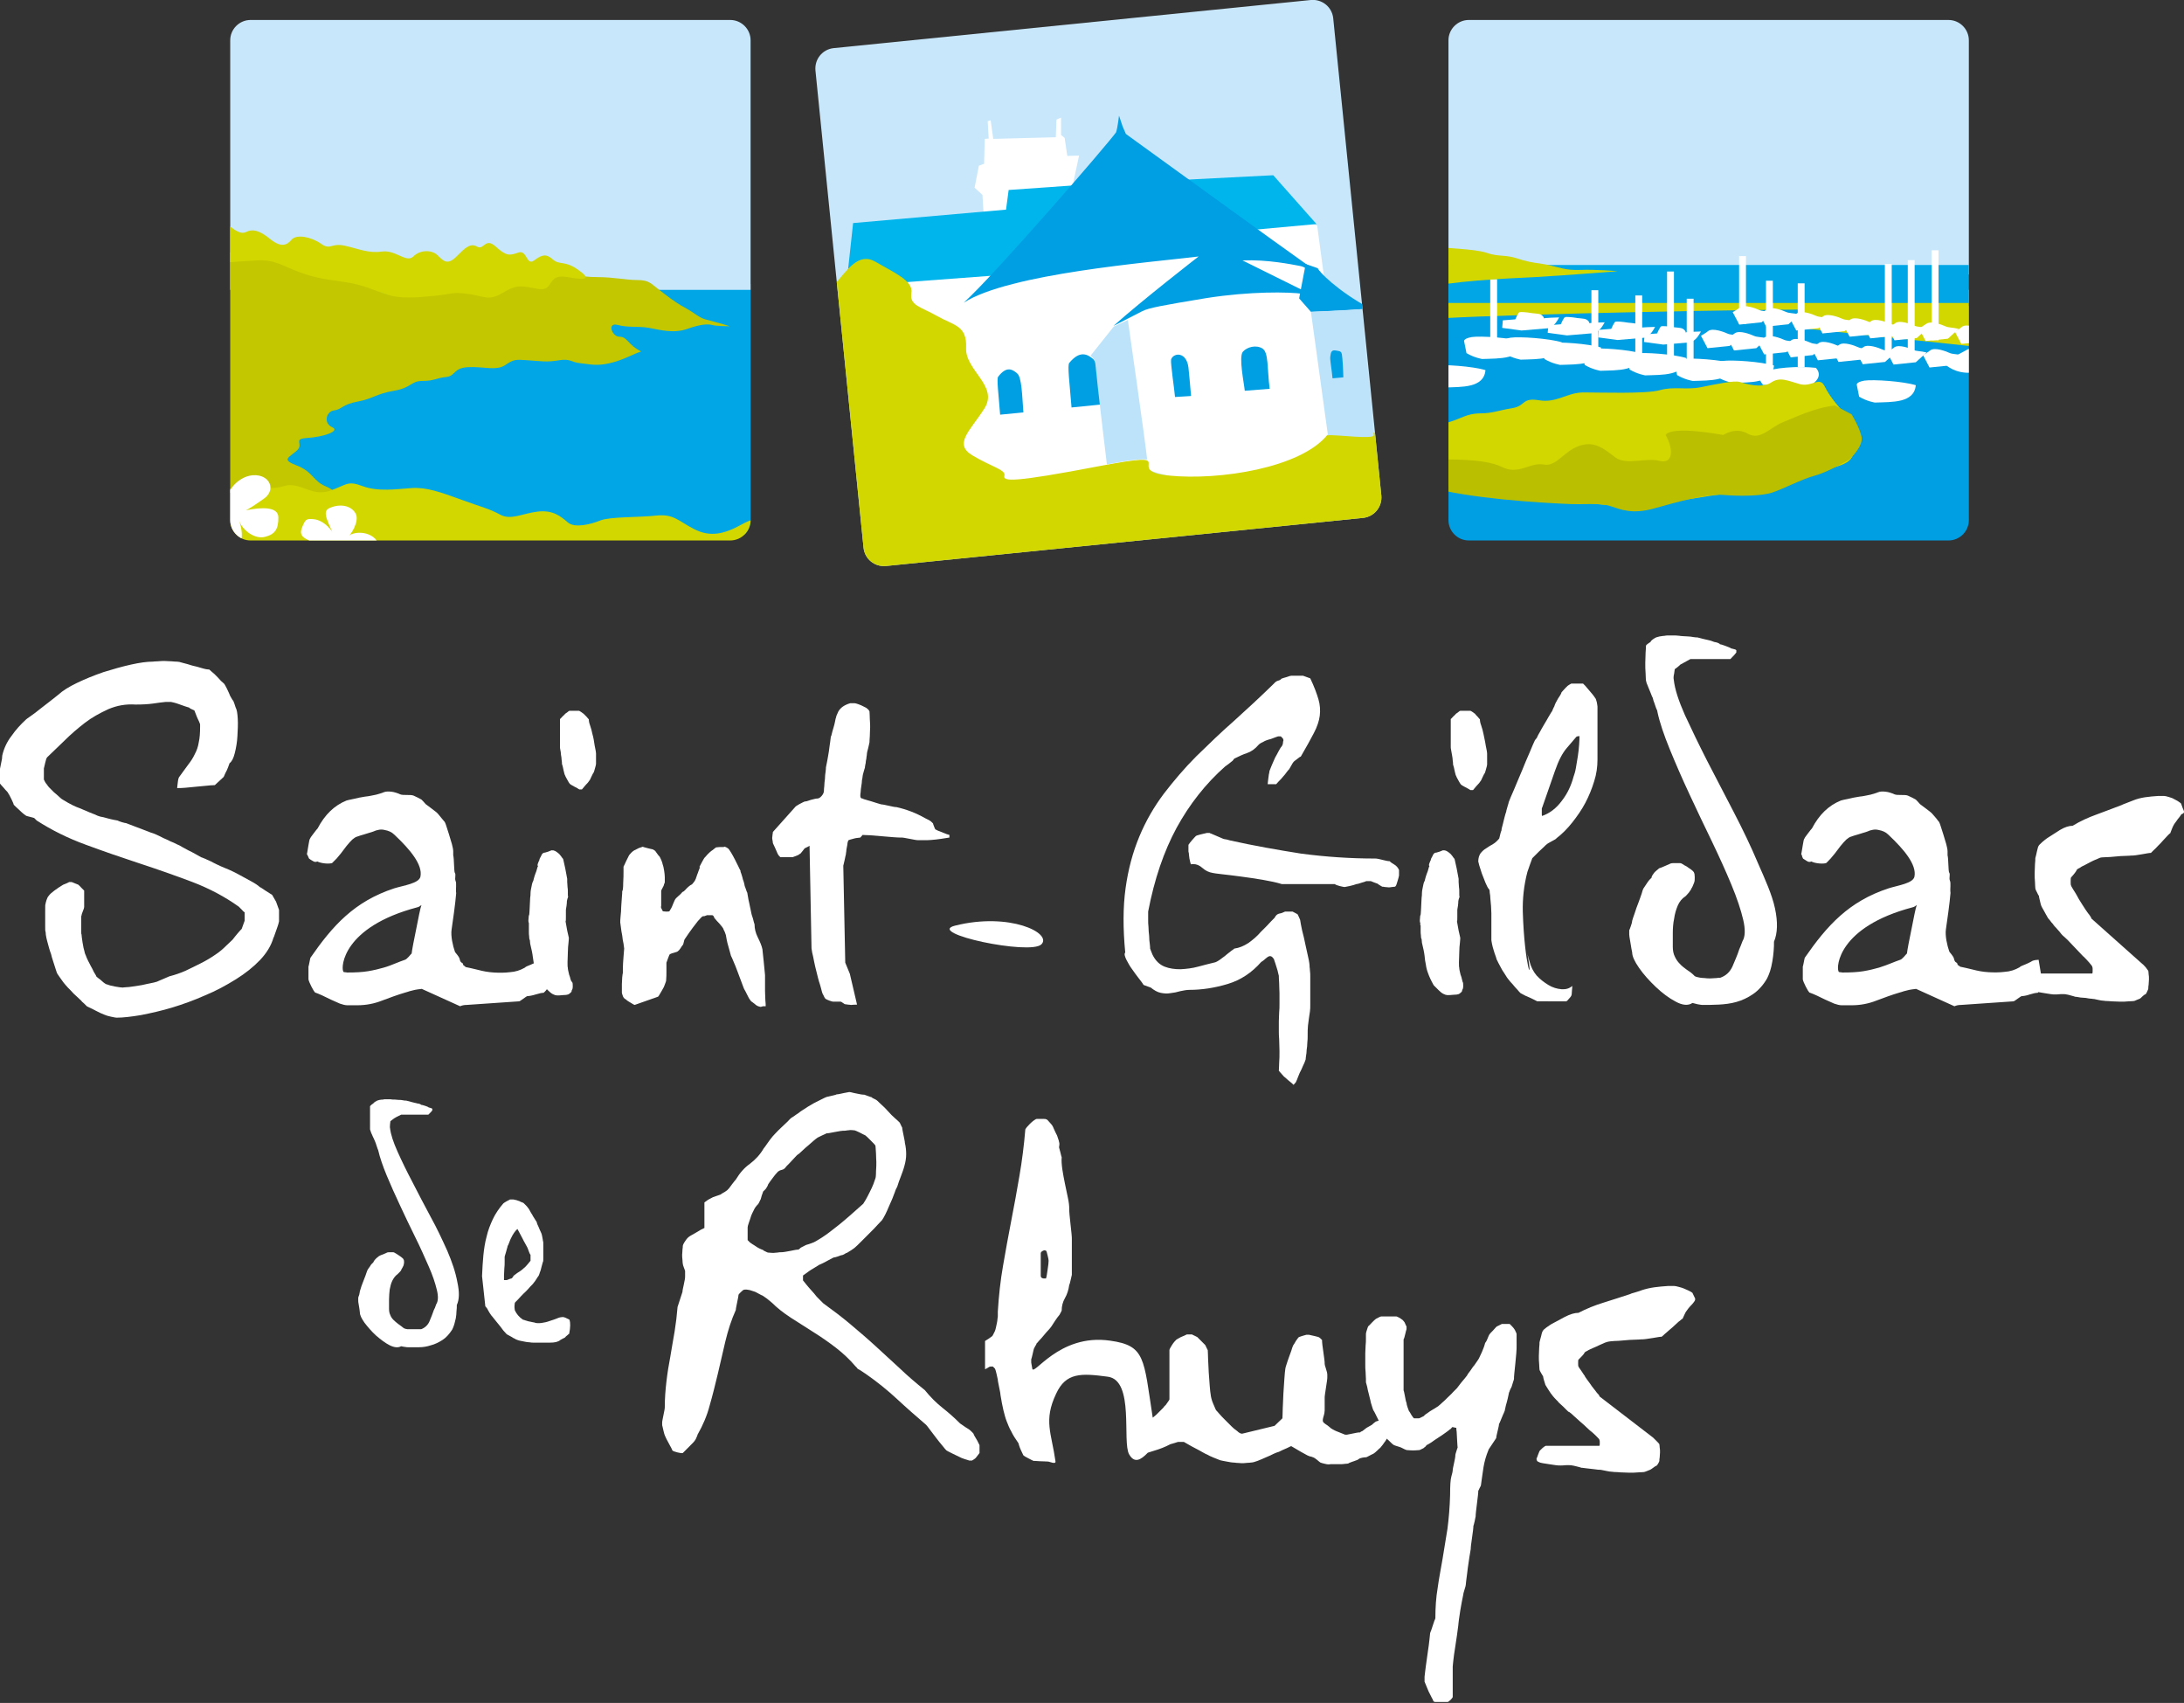 <?xml version="1.0" encoding="utf-8"?>
<!-- Generator: Adobe Illustrator 22.1.0, SVG Export Plug-In . SVG Version: 6.00 Build 0)  -->
<svg version="1.1" id="Calque_1" xmlns="http://www.w3.org/2000/svg" xmlns:xlink="http://www.w3.org/1999/xlink" x="0px" y="0px"
	 viewBox="0 0 666.9 519.9" style="enable-background:new 0 0 666.9 519.9;" xml:space="preserve">
<rect x="0" y="0" width="666.9" height="519.9" fill="#333333" stroke="none"/>
<style type="text/css">
	.st0{fill:#FFFFFF;}
	.st1{clip-path:url(#SVGID_2_);fill:#C8E7FA;}
	.st2{clip-path:url(#SVGID_2_);fill:#FFFFFF;}
	.st3{clip-path:url(#SVGID_2_);fill:#009EE2;}
	.st4{clip-path:url(#SVGID_2_);fill:#00B4EC;}
	.st5{clip-path:url(#SVGID_2_);fill:#D2D700;}
	.st6{fill:#BCE3F9;}
	.st7{fill:#009EE2;}
	.st8{clip-path:url(#SVGID_4_);fill:#00A6E6;}
	.st9{clip-path:url(#SVGID_4_);fill:#C8E7FA;}
	.st10{clip-path:url(#SVGID_4_);fill:#C3C700;}
	.st11{clip-path:url(#SVGID_4_);fill:#D2D700;}
	.st12{clip-path:url(#SVGID_4_);fill:#FFFFFF;}
	.st13{clip-path:url(#SVGID_6_);fill:#FFFFFF;}
	.st14{clip-path:url(#SVGID_6_);fill:#009EE2;}
	.st15{clip-path:url(#SVGID_6_);fill:#C8E7FA;}
	.st16{clip-path:url(#SVGID_6_);fill:#D2D700;}
	.st17{clip-path:url(#SVGID_6_);fill:#00A6E6;}
	.st18{clip-path:url(#SVGID_6_);fill:none;stroke:#FFFFFF;stroke-width:2.098;}
	.st19{clip-path:url(#SVGID_6_);fill:#BABF00;}
</style>
<g>
	<g>
		<path class="st0" d="M297.2,437.6l-0.8-0.8c-0.2-0.2-0.7-0.6-1.6-1.1c-0.9-0.6-1.4-1-1.6-1.1c-1.7-1.7-3.5-3.3-5.4-4.8
			c-1.9-1.5-3.7-3.3-5.4-5.4c-2.6-2.1-5.2-4.3-7.6-6.6c-2.5-2.3-4.9-4.5-7.4-6.8c-2.5-2.3-5.1-4.5-7.7-6.7c-2.6-2.2-5.4-4.3-8.3-6.4
			l-1.5-1.5c-0.3-0.3-0.8-0.8-1.3-1.5c-0.5-0.6-1.1-1.2-1.6-1.8c-0.5-0.6-1.1-1.3-1.8-2.2v-1.5c0.7-0.5,1.3-0.9,1.8-1.3
			c0.5-0.3,1-0.7,1.6-1c0.5-0.3,1-0.6,1.3-0.8c0.1-0.1,0.3-0.2,0.8-0.4c0.4-0.2,0.9-0.4,1.4-0.7c0.5-0.3,1-0.5,1.5-0.8
			c0.5-0.3,0.8-0.4,1-0.5c0.2,0,0.6-0.1,1.2-0.3c0.6-0.2,1-0.4,1.2-0.4c0.2,0,0.4-0.1,0.8-0.3c0.3-0.2,0.6-0.4,0.8-0.4
			c0.3-0.2,0.7-0.4,1.3-0.8c0.6-0.4,0.9-0.6,1-0.7c0.5-0.4,1.2-1.1,2.1-2c0.9-0.9,1.8-1.8,2.7-2.7c0.9-0.9,1.7-1.7,2.4-2.5
			c0.7-0.8,1.2-1.2,1.3-1.4c0.6-0.9,1.3-2.3,2-4c0.8-1.7,1.4-3.2,1.9-4.6c0-0.1,0.1-0.3,0.3-0.8c0.2-0.4,0.4-0.7,0.4-0.8
			c0.3-1,0.7-2.1,1.1-3.1c0.4-1.1,0.8-2.1,1.1-3.3c0.3-1.1,0.5-2.2,0.5-3.4c0-1.1-0.1-2.3-0.4-3.5c0-0.1,0-0.4-0.1-0.8
			c-0.1-0.5-0.2-1-0.3-1.5c-0.1-0.5-0.2-1-0.3-1.5c-0.1-0.5-0.1-0.7-0.1-0.8c-0.1-0.2-0.2-0.4-0.4-0.8c-0.2-0.4-0.3-0.7-0.4-0.8
			c-0.3-0.3-0.7-0.7-1.4-1.3c-0.7-0.6-1.4-1.3-2.1-2.1c-0.7-0.8-1.4-1.5-2.1-2.1c-0.7-0.6-1.1-1.1-1.4-1.3c-0.1-0.1-0.3-0.2-0.7-0.4
			c-0.4-0.2-0.7-0.3-0.8-0.5c-0.3-0.1-0.7-0.2-1.2-0.4c-0.5-0.2-0.9-0.3-1.1-0.4c-0.3,0-0.6,0-1.1-0.1c-0.5-0.1-1-0.2-1.5-0.3
			c-0.5-0.1-1-0.2-1.3-0.3c-0.4-0.1-0.6-0.1-0.7-0.1c-0.1,0-0.6,0.1-1.6,0.3c-1,0.2-1.7,0.4-2.2,0.4c-0.4,0.2-1,0.3-1.8,0.5
			c-0.8,0.2-1.2,0.3-1.3,0.3c-0.3,0.1-0.7,0.3-1.3,0.6c-0.6,0.3-1.2,0.6-1.8,0.9c-0.6,0.3-1.2,0.6-1.8,1c-0.6,0.3-1,0.6-1.3,0.8
			c-0.3,0.2-0.6,0.4-1.1,0.7c-0.5,0.3-0.9,0.6-1.4,1c-0.5,0.3-0.9,0.6-1.3,0.9c-0.4,0.3-0.7,0.4-0.8,0.5c-0.2,0.2-0.6,0.5-1.1,1.1
			c-0.6,0.6-1.2,1.1-1.9,1.8c-0.7,0.6-1.3,1.3-1.9,1.9c-0.6,0.6-1,1.1-1.3,1.5c-0.2,0.2-0.5,0.7-1.1,1.5c-0.6,0.9-1,1.4-1.1,1.5
			c-1.1,1.9-2.5,3.4-4.2,4.7c-1.7,1.2-3.1,2.8-4.3,4.8c-0.2,0.2-0.6,0.7-1.2,1.5s-1,1.4-1.2,1.5c-0.1,0.2-0.4,0.4-1,0.8
			c-0.6,0.3-1,0.6-1.3,0.8l-2.3,0.8l-1.5,0.8l-1.1,0.8v7.8c-0.5,0.2-1.3,0.6-2.2,1.2c-1,0.6-1.7,1-2.1,1.2c-0.5,0.3-1,0.7-1.5,1.5
			c-0.5,0.7-0.8,1.3-0.8,1.6c0,0.1,0,0.5-0.1,1.1c0,0.7-0.1,1.2-0.1,1.5c0,0.4,0,1,0.1,1.7c0,0.7,0.1,1.1,0.1,1.1
			c0,0.2,0.1,0.6,0.3,1.1c0.2,0.6,0.4,1,0.4,1.1v0.8v0.8c0,0.3,0,0.6-0.1,1.1c-0.1,0.5-0.2,1-0.3,1.5c-0.1,0.5-0.2,1-0.3,1.4
			c-0.1,0.4-0.1,0.7-0.1,0.8l-1.5,4.6c-0.2,2.5-0.5,5-0.9,7.5c-0.4,2.5-0.9,5-1.3,7.6c-0.5,2.6-0.9,5.1-1.2,7.7s-0.5,5.1-0.5,7.7
			c0,0.2,0,0.5-0.1,1c-0.1,0.5-0.2,1-0.3,1.5c-0.1,0.5-0.2,1-0.3,1.5c-0.1,0.5-0.1,0.7-0.1,0.8v0.4v0.4c0.1,0.3,0.2,0.9,0.4,1.7
			c0.2,0.8,0.3,1.2,0.4,1.4c0.1,0.3,0.3,0.6,0.5,1.1c0.3,0.5,0.5,1,0.8,1.5c0.3,0.5,0.5,1,0.7,1.3c0.2,0.4,0.3,0.6,0.3,0.7
			c0.2,0.2,0.7,0.4,1.5,0.6c0.8,0.2,1.4,0.3,1.7,0.2c0.3-0.3,1-1,2-2c1-1,1.6-1.6,1.8-2c0.1-0.1,0.2-0.3,0.4-0.8
			c0.2-0.4,0.3-0.7,0.3-0.8c1.6-2.8,2.9-5.8,3.7-8.9c0.9-3.1,1.7-6.4,2.5-9.7c0.8-3.3,1.5-6.6,2.3-9.9c0.8-3.3,1.8-6.5,3.2-9.6
			c0-0.1,0-0.4,0.1-0.8c0.1-0.5,0.2-1,0.3-1.5c0.1-0.5,0.2-1,0.3-1.5c0.1-0.5,0.1-0.7,0.1-0.8c0.1-0.2,0.3-0.4,0.7-0.8
			c0.4-0.4,0.7-0.6,0.8-0.7c0.3-0.1,0.6-0.1,0.8-0.1c0.1,0,0.3,0,0.8,0.1c0.2,0,0.5,0.1,1.1,0.3c0.6,0.2,1,0.3,1.3,0.5l1.5,0.8
			c0.1,0,0.3,0.1,0.6,0.3c0.3,0.2,0.6,0.4,1,0.7c0.3,0.3,0.7,0.5,1,0.8c0.3,0.3,0.5,0.4,0.6,0.5c1.6,1.6,3.5,3.1,5.8,4.6
			c2.2,1.4,4.5,2.9,6.9,4.4c2.4,1.5,4.7,3.1,6.9,4.8c2.2,1.7,4.2,3.6,5.9,5.6c0.1,0.1,0.2,0.2,0.4,0.4c0.2,0.2,0.3,0.4,0.3,0.4
			c0.2,0.1,0.6,0.3,1.2,0.7s1,0.7,1.2,0.8c3.6,2.5,6.8,5.1,9.7,7.8c2.9,2.7,5.9,5.3,8.8,7.8c0.2,0.2,0.5,0.6,1.1,1.4
			c0.6,0.8,1.2,1.6,1.9,2.5c0.7,0.9,1.3,1.7,2,2.5c0.6,0.8,1,1.2,1.2,1.4c0.1,0.1,0.7,0.4,1.9,1c1.2,0.6,2.1,1,2.7,1.3
			c0.2,0.1,0.5,0.2,1.1,0.4c0.6,0.2,1,0.3,1.3,0.4h0.4h0.4c0.7-0.4,1.1-0.7,1.3-1c0.2-0.2,0.5-0.7,1-1.3v-1.3v-1.1
			c-0.1-0.2-0.3-0.6-0.7-1.4C297.6,438.5,297.3,437.9,297.2,437.6z M244.2,381.2c-0.2,0.2-0.4,0.3-0.4,0.3c-0.2,0-0.5,0-1,0.1
			c-0.5,0.1-1,0.2-1.5,0.3c-0.6,0.1-1.1,0.2-1.7,0.3c-0.5,0.1-1,0.1-1.3,0.1c-0.1,0-0.4,0-0.9,0.1c-0.5,0-0.9,0.1-1.1,0.1
			c-0.3,0-0.8,0-1.8-0.1c-0.1,0-0.3-0.1-0.7-0.3c-0.4-0.2-0.7-0.3-0.8-0.5c-0.3-0.1-0.6-0.2-1-0.4c-0.4-0.2-0.8-0.4-1.2-0.7
			c-0.4-0.3-0.8-0.5-1.1-0.7c-0.3-0.2-0.5-0.4-0.6-0.4l-0.8-0.8v-2v-1.9c0-0.2,0.1-0.7,0.4-1.5c0.3-0.8,0.5-1.5,0.7-2.1
			c0.2-0.4,0.4-1,0.8-1.7c0.3-0.7,0.8-1.3,1.3-1.8c0.1-0.1,0.2-0.3,0.4-0.7c0.2-0.4,0.3-0.7,0.4-0.8c0-0.1,0.1-0.4,0.3-1.1
			c0.2-0.6,0.4-1,0.4-1.2c0.2-0.2,0.4-0.4,0.8-0.8c0.3-0.4,0.6-0.9,0.8-1.5c0.2-0.3,0.4-0.6,0.7-1c0.3-0.4,0.6-0.8,0.9-1.2
			c0.3-0.4,0.6-0.8,0.9-1.1c0.3-0.3,0.5-0.6,0.6-0.6c0.4-0.3,0.8-0.4,1.2-0.5c0.4-0.1,0.8-0.4,1.2-1c0.7-0.7,1.4-1.4,2.2-2.3
			c0.8-0.9,1.3-1.4,1.6-1.5c0.3-0.3,0.7-0.6,1.2-1.1c0.5-0.5,1.1-1,1.7-1.5c0.6-0.5,1.1-1,1.6-1.4c0.5-0.4,0.8-0.7,1-0.8
			c0.2-0.2,0.7-0.4,1.5-0.8c0.8-0.4,1.4-0.6,1.5-0.7c0.1,0,0.4,0,0.9-0.1c0.5-0.1,1-0.2,1.6-0.3c0.5-0.1,1.1-0.2,1.7-0.3
			c0.6-0.1,1-0.1,1.3-0.1c0.1,0,0.3,0,0.8-0.1c0.4,0,0.7-0.1,0.9-0.1c0.2,0,0.6,0,1.4,0.1c0.3,0.1,0.8,0.3,1.6,0.7s1.3,0.7,1.6,0.8
			c0.3,0.2,0.8,0.7,1.6,1.5c0.8,0.8,1.3,1.3,1.5,1.6c0.1,0.4,0.1,1.3,0.2,2.5c0,1.3,0.1,2.1,0.1,2.5c0,0.7,0,1.7-0.1,2.9
			c0,1.3-0.1,2-0.2,2.2c-0.1,0.3-0.3,0.9-0.6,1.7c-0.3,0.8-0.7,1.6-1.1,2.4c-0.4,0.8-0.8,1.6-1.2,2.3c-0.4,0.7-0.7,1.1-0.8,1.3
			c-3,2.7-5.5,4.9-7.5,6.5c-2,1.6-3.7,2.9-5.1,3.8c-1.4,0.9-2.4,1.5-3.1,1.7c-0.7,0.3-1.2,0.4-1.5,0.5c-0.1,0-0.3,0.1-0.7,0.3
			c-0.4,0.2-0.7,0.4-0.8,0.4C244.5,380.9,244.4,381,244.2,381.2z"/>
		<path class="st0" d="M462.5,405.9c-0.2-0.3-0.4-0.6-0.8-1c-0.4-0.4-0.6-0.6-0.7-0.7h-1.1h-1.3L457,405c-0.2,0.2-0.6,0.6-1.1,1.2
			c-0.6,0.6-1,1-1.1,1.2c-0.2,0.3-0.3,0.6-0.5,1.1c-0.2,0.5-0.4,1-0.8,1.5c-0.1,0.3-0.2,0.8-0.4,1.3c-0.2,0.5-0.4,1-0.6,1.5
			c-0.2,0.5-0.5,1-0.8,1.7c0,0.1-0.2,0.4-0.6,1c-0.4,0.6-0.7,1-0.9,1.3c-0.2,0.2-0.6,0.7-1.1,1.5c-0.6,0.8-1,1.3-1.1,1.6
			c-0.4,0.5-1,1.3-1.8,2.2c-0.8,1-1.2,1.6-1.3,1.7c-0.3,0.3-0.7,0.7-1.2,1.2c-0.5,0.6-1.1,1.1-1.7,1.7c-0.6,0.6-1.1,1.1-1.7,1.6
			c-0.5,0.5-0.8,0.7-0.9,0.8c-0.1,0.1-0.3,0.3-0.7,0.5c-0.4,0.3-0.8,0.5-1.3,0.8c-0.5,0.3-1,0.6-1.5,1c-0.5,0.3-0.9,0.6-1.1,0.9
			c-0.2,0.1-0.4,0.2-0.8,0.4c-0.4,0.2-0.6,0.3-0.7,0.3h-0.9h-0.6c-0.2-0.1-0.4-0.4-0.8-1c-0.3-0.6-0.6-1-0.8-1.3
			c-0.1-0.2-0.2-0.6-0.4-1.1c-0.2-0.6-0.3-1-0.3-1.3c-0.2-0.4-0.3-1.1-0.5-2.1c-0.2-1-0.3-1.6-0.4-1.7v-7.8v-7.8
			c0.2-0.3,0.3-0.8,0.5-1.6c0.2-0.8,0.3-1.3,0.4-1.5v-0.5V405c-0.2-0.4-0.4-0.8-0.6-1.3c-0.3-0.4-0.6-0.8-1-1
			c-0.2-0.2-0.4-0.3-0.8-0.5c-0.4-0.2-0.6-0.3-0.7-0.3h-2.3h-2.3c-0.2,0-0.4,0.1-0.8,0.3c-0.4,0.2-0.7,0.4-0.8,0.4
			c-0.3,0.2-0.7,0.6-1.2,1.1c-0.6,0.6-0.9,1-1.1,1.1c-0.2,0.2-0.3,0.6-0.5,1.2c-0.2,0.6-0.3,1-0.3,1.2v1.4c0,0.7,0,1.4-0.1,2.2
			c0,0.8-0.1,1.6-0.1,2.4v1.4v1.9c0,0.8,0,1.6,0.1,2.4c0,0.8,0.1,1.5,0.1,2.1v1c0.3,1,0.5,1.8,0.6,2.5c0.2,0.6,0.3,1.3,0.5,2
			c0.2,0.7,0.3,1.2,0.4,1.7c0.1,0.3,0.2,0.7,0.4,1.3c0.2,0.6,0.3,1,0.4,1.1c0.3,0.4,0.6,1.1,1,1.9c0.2,0.4,0.4,0.8,0.6,1.2
			c-0.3,0.1-0.6,0.2-0.9,0.3c-0.1,0.1-0.2,0.2-0.4,0.3c-0.2,0.1-0.4,0.4-0.8,0.7l-1.6,0.9l-1.3,1c-0.3,0.1-0.5,0.2-0.6,0.3
			c0,0.1-0.1,0.2-0.1,0.1c-0.2,0-0.5,0-1,0.1c-0.5,0.1-1,0.2-1.5,0.3c-0.5,0.1-1,0.2-1.5,0.3c-0.5,0-0.7,0-0.8-0.1l-2.5-1
			c-0.3-0.1-0.6-0.3-1-0.5s-0.8-0.5-1.1-0.8c-0.4-0.3-0.7-0.6-1.1-0.8c-0.3-0.3-0.6-0.4-0.6-0.5c-0.3-0.2-0.4-0.7-0.1-1.7
			c0.3-0.9,0.4-1.6,0.4-2V429v-2.2c0-0.2,0-0.6,0.1-1.2s0.2-1.3,0.3-2c0.1-0.7,0.2-1.3,0.3-2c0.1-0.6,0.1-1,0.1-1.2v-0.5v-0.3
			c0-0.3-0.1-0.8-0.4-1.7c-0.3-0.8-0.4-1.4-0.4-1.5c0-0.3,0-0.7-0.1-1.4s-0.2-1.4-0.3-2.2c-0.1-0.8-0.2-1.5-0.3-2.2
			c-0.1-0.7-0.1-1.2-0.1-1.5c-0.1-0.1-0.2-0.2-0.4-0.4c-0.2-0.2-0.3-0.3-0.5-0.4c-0.1-0.1-0.5-0.2-1.3-0.4c-0.8-0.2-1.4-0.3-1.8-0.4
			h-0.4h-0.4c-0.3,0.1-0.8,0.2-1.4,0.4c-0.6,0.2-0.9,0.3-1,0.4c-0.2,0.2-0.4,0.6-0.8,1.1c-0.3,0.6-0.6,1-0.8,1.3
			c-0.2,0.4-0.4,1-0.6,1.7c-0.3,0.7-0.5,1.5-0.8,2.2c-0.3,0.8-0.5,1.5-0.7,2.1c-0.2,0.6-0.3,1-0.3,1.1c-0.1,0.6-0.2,1.6-0.3,3.1
			c-0.1,1.4-0.2,3-0.3,4.5c-0.1,1.6-0.1,3.1-0.2,4.5c0,1.4-0.1,2.5-0.1,3.1l-2.4,2.3l-9.9,2.4c-0.5,0-1-0.3-1.5-0.8
			c-0.4-0.3-1-0.7-1.7-1.4c-0.7-0.7-1.4-1.4-2-2c-0.7-0.7-1.3-1.3-1.8-1.9c-0.5-0.6-0.8-0.9-0.9-1c-0.1-0.1-0.2-0.3-0.4-0.8
			c-0.2-0.4-0.4-0.9-0.6-1.4c-0.2-0.5-0.4-1-0.5-1.5c-0.1-0.5-0.2-0.8-0.2-1.1c-0.1-0.5-0.2-1.4-0.3-2.7c-0.1-1.3-0.2-2.6-0.3-4.1
			c-0.1-1.4-0.1-2.8-0.2-4.1c0-1.3-0.1-2.2-0.1-2.7c-0.1-0.2-0.2-0.4-0.4-0.8c-0.2-0.4-0.3-0.7-0.4-0.8l-2.4-2.4
			c-0.2-0.1-0.4-0.2-0.8-0.4c-0.4-0.2-0.7-0.3-0.8-0.4h-0.8h-0.8c-0.4,0.2-1,0.5-1.8,0.8c-0.8,0.4-1.2,0.7-1.4,0.8
			c-0.3,0.3-0.8,0.8-1.3,1.6c-0.5,0.8-0.8,1.3-0.8,1.6v15c0,0.1-0.1,0.3-0.4,0.7c-0.3,0.4-0.5,0.7-0.7,1c-0.1,0.1-0.2,0.2-0.4,0.4
			c-0.2,0.2-0.3,0.3-0.3,0.4c-0.1,0.1-0.3,0.3-0.6,0.6c-0.3,0.3-0.7,0.7-1.1,1.1c-0.4,0.4-0.7,0.7-1.1,1c-0.2,0.2-0.4,0.3-0.5,0.4
			c-2.8-18.1-2.2-22-13-23.5c-15.8-2.3-23.6,11.4-23.8,8.4l-0.3-1.7v-1c0.1-0.2,0.2-0.7,0.4-1.5c0.2-0.8,0.3-1.4,0.4-1.7
			c0.1-0.2,0.2-0.4,0.4-0.8c0.2-0.3,0.4-0.6,0.4-0.8c0.1-0.1,0.4-0.4,0.8-0.9c0.5-0.5,1-1.1,1.5-1.7c0.5-0.6,1-1.2,1.5-1.7
			c0.4-0.5,0.7-0.8,0.8-1c0.2-0.3,0.5-0.8,1.1-1.7c0.6-0.9,1-1.4,1.1-1.5c0.2-0.2,0.3-0.4,0.5-0.8c0.2-0.3,0.3-0.6,0.4-0.8
			c0-1.3,0.3-2.6,1-3.8s1.1-2.6,1.3-4c0.2-0.4,0.3-1,0.5-1.8c0.2-0.8,0.3-1.2,0.3-1.3v-5.2v-5.7c0-0.3,0-0.8-0.1-1.7
			c-0.1-0.9-0.2-1.8-0.3-2.8c-0.1-1-0.2-2-0.3-2.9c-0.1-0.9-0.1-1.6-0.1-2c0-0.8-0.1-1.8-0.4-3.2c-0.3-1.4-0.6-2.8-0.9-4.3
			c-0.3-1.5-0.6-3-0.8-4.4c-0.2-1.4-0.3-2.7-0.2-3.7c-0.1-0.2-0.2-0.7-0.4-1.5c-0.2-0.8-0.4-1.4-0.4-1.5c0-0.1,0-0.3,0.1-0.8
			c0-0.4,0-0.7-0.1-0.8c0-0.2-0.1-0.6-0.3-1.1c-0.2-0.6-0.3-1-0.5-1.3c-0.2-0.3-0.4-0.9-0.8-1.7c-0.3-0.8-0.6-1.2-0.8-1.4
			c-0.2-0.2-0.4-0.5-0.8-0.9c-0.3-0.4-0.6-0.6-0.8-0.6c-0.1-0.1-0.3-0.1-0.8-0.1h-0.9h-0.9c-0.3,0-0.5,0-0.5,0.1
			c-0.4,0.2-1,0.6-1.8,1.4c-0.8,0.8-1.2,1.3-1.4,1.7c-0.4,4.8-1,9.6-1.8,14.2c-0.8,4.6-1.6,9.2-2.5,13.7c-0.9,4.6-1.7,9.1-2.5,13.7
			c-0.8,4.5-1.3,9.2-1.6,14v1.3c0,0.2,0,0.5-0.1,0.9c0,0.4-0.1,0.9-0.2,1.4c-0.1,0.5-0.2,1-0.3,1.4c-0.1,0.4-0.2,0.8-0.3,1
			c-0.1,0.2-0.2,0.4-0.4,0.8c-0.2,0.4-0.3,0.6-0.4,0.7c-0.2,0.2-0.6,0.4-1.1,0.8c-0.6,0.4-1,0.6-1.1,0.7v8.6c0.1,0,0.3-0.1,0.8-0.4
			c0.4-0.3,0.7-0.4,0.8-0.4h0.4h0.4c0.1,0.1,0.2,0.2,0.4,0.4c0.2,0.2,0.3,0.3,0.3,0.4c0.1,0.2,0.2,0.6,0.4,1.4
			c0.2,0.8,0.3,1.4,0.4,1.8c0,0.1,0,0.4,0.1,0.8c0.1,0.5,0.2,1,0.3,1.5c0.1,0.5,0.2,1,0.3,1.5c0.1,0.5,0.1,0.7,0.1,0.8
			c0.3,1.9,0.6,3.4,0.9,4.7c0.3,1.2,0.6,2.4,1,3.4c0.4,1,0.8,2.1,1.4,3.1c0.5,1.1,1.3,2.3,2.2,3.6c0,0.1,0.1,0.3,0.2,0.7
			s0.3,0.8,0.5,1.3c0.2,0.5,0.5,1,0.8,1.7c0.2,0.2,0.7,0.5,1.5,0.9s1.3,0.7,1.6,0.8c0.2,0,0.8,0,1.9,0.1c1.1,0,1.9,0.1,2.5,0.1
			c0.5,0,2.5,1,2.3-0.1c-1.2-8.6-3.7-12.4,0.2-20.6c3-6.5,7.6-6.3,15.8-5.2c8.2,1.1,4.3,19.9,6.5,23.7c1.6,2.8,3.5,1.8,5.7-0.5
			c0.6-0.2,1.3-0.4,1.9-0.6c1.7-0.5,3.3-1.1,5-2c0.3-0.1,0.8-0.2,1.4-0.4c0.6-0.2,0.9-0.3,1-0.3h0.8h0.9c0.3,0.2,0.7,0.4,1.4,0.8
			c0.7,0.4,1.4,0.8,2.2,1.2c0.8,0.4,1.5,0.8,2.2,1.2c0.7,0.4,1.1,0.6,1.4,0.7c0.3,0.2,0.9,0.5,1.9,0.9c1,0.4,1.7,0.7,2,0.8
			c0.3,0.1,1,0.2,2,0.4c1,0.2,1.7,0.3,1.9,0.3c0.1,0,0.5,0,1.1,0.1c0.7,0,1.2,0.1,1.5,0.1c0.4,0,1,0,1.7-0.1c0.7,0,1.1-0.1,1.2-0.1
			c0.5,0,1.2-0.2,2-0.5s1.7-0.7,2.6-1.1c0.9-0.4,1.7-0.7,2.4-1.1c0.7-0.3,1.2-0.5,1.3-0.5c0.1,0,0.3-0.1,0.7-0.3
			c0.4-0.2,0.8-0.4,1.3-0.6c0.5-0.2,0.9-0.4,1.3-0.6c0.4-0.2,0.6-0.3,0.7-0.3c1.2,0.7,2.1,1.2,2.9,1.7c0.7,0.4,1.4,0.8,2,1.1
			c0.6,0.3,1,0.4,1.2,0.4l0.8,0.3c0.2,0.1,0.5,0.3,1,0.7c0.5,0.4,0.8,0.7,1,0.8c0.2,0.1,0.6,0.2,1.4,0.4c0.8,0.2,1.3,0.2,1.7,0.1
			h1.1h1.7c0.6,0,1.1,0,1.6-0.1c0.5,0,0.8-0.1,1-0.1c0.1-0.1,0.3-0.2,0.6-0.3c0.3-0.1,0.7-0.3,1.1-0.4c0.4-0.1,0.7-0.3,1.1-0.4
			c0.3-0.2,0.5-0.3,0.6-0.4c0.2-0.1,0.5-0.2,1-0.3c0.5-0.1,0.8-0.1,1-0.1c0.1,0,0.4-0.1,0.9-0.4s1-0.5,1.4-0.7
			c0.3-0.2,0.7-0.5,1.2-1c0.5-0.5,0.7-0.7,0.8-0.7c0.7-0.8,1.1-1.4,1.3-1.7c0.2-0.2,0.5-0.7,0.8-1.2c0.1,0.2,0.3,0.3,0.5,0.5
			c0.8,0.8,1.3,1.3,1.7,1.5c0.2,0.1,0.6,0.2,1.2,0.4c0.6,0.2,1,0.3,1.1,0.4c0.2,0.1,0.4,0.2,0.8,0.4c0.4,0.2,0.7,0.3,0.8,0.3
			c1,0.1,1.7,0.1,1.9,0.1s0.9,0,1.9-0.1c0.1,0,0.3-0.1,0.7-0.3c0.4-0.2,0.7-0.3,0.8-0.5c0.1,0,0.2-0.1,0.4-0.3
			c0.2-0.2,0.3-0.4,0.3-0.4c0.3-0.1,0.7-0.4,1.4-0.8c0.7-0.5,1.4-1,2.2-1.5c0.8-0.5,1.5-1,2.2-1.5c0.7-0.5,1.1-0.8,1.3-1
			c0.1,0,0.2-0.1,0.4-0.3c0.2-0.2,0.3-0.4,0.3-0.4c0.2,0,0.4,0,0.7,0.1c0.3,0.1,0.5,0.1,0.6,0.1c0,0.3,0,0.7,0.1,1.2
			c0,0.6,0.1,1.1,0.1,1.8c0,0.6,0.1,1.2,0.1,1.8c0,0.6,0.1,1,0.1,1.2c-0.1,0.2-0.2,0.6-0.4,1.2c-0.2,0.6-0.3,1-0.3,1.1
			c0,0.2,0,0.5-0.1,1s-0.2,1-0.3,1.5c-0.1,0.5-0.2,1-0.3,1.4c-0.1,0.4-0.1,0.7-0.1,0.8c0,0.2-0.1,0.8-0.4,1.8
			c-0.3,1-0.4,2.9-0.4,5.7c-0.1,3.7-0.4,7.2-0.8,10.3c-0.5,3.1-1,6.2-1.5,9.2c-0.5,3-1.1,5.9-1.5,8.9c-0.5,2.9-0.7,6-0.7,9.2
			c0,0.1-0.1,0.4-0.3,0.8c-0.2,0.5-0.3,1-0.5,1.5c-0.2,0.5-0.3,1-0.5,1.5c-0.2,0.5-0.3,0.7-0.3,0.8c0,0.2-0.1,0.8-0.2,1.9
			c-0.1,1.1-0.3,2.4-0.5,3.8c-0.2,1.4-0.4,2.8-0.6,4.3c-0.2,1.4-0.3,2.5-0.4,3.3v0.9v0.6c0.1,0.2,0.3,0.7,0.7,1.7
			c0.4,1,0.7,1.7,1,2.2c0.1,0.2,0.2,0.4,0.4,0.8c0.2,0.4,0.3,0.6,0.4,0.7c0.1,0.5,0.3,0.8,0.8,0.8h2h1.8c0.2-0.1,0.5-0.3,0.9-0.7
			c0.4-0.4,0.6-0.7,0.6-0.8v-9.3c0-0.3,0.1-0.9,0.2-2c0.1-1.1,0.3-2.3,0.5-3.6c0.2-1.3,0.4-2.6,0.6-4c0.2-1.3,0.3-2.3,0.4-3
			c0-0.3,0.1-0.9,0.2-1.8c0.1-0.9,0.3-1.8,0.4-2.7c0.2-1,0.3-1.9,0.5-2.8c0.2-0.9,0.3-1.6,0.4-2c0-0.2,0.1-0.7,0.4-1.6
			c0.3-0.9,0.4-1.4,0.4-1.6c0-0.3,0.1-0.9,0.2-1.8c0.1-1,0.3-2,0.4-3.2c0.2-1.1,0.3-2.3,0.5-3.4c0.2-1.1,0.3-1.9,0.4-2.4
			c0-0.2,0-0.6,0.1-1.3c0.1-0.7,0.2-1.4,0.3-2.2c0.1-0.8,0.2-1.5,0.3-2.2c0.1-0.7,0.1-1.2,0.1-1.3c0.1-0.2,0.2-0.7,0.4-1.5
			c0.2-0.9,0.3-1.4,0.3-1.5c0-0.2,0-0.6,0.1-1.4c0.1-0.8,0.2-1.6,0.3-2.5c0.1-0.9,0.2-1.7,0.3-2.5c0.1-0.8,0.1-1.2,0.1-1.4
			c0.1-0.1,0.2-0.3,0.4-0.8c0.2-0.4,0.4-0.7,0.4-0.8c0.3-2,0.5-3.8,0.8-5.6c0.3-1.8,0.8-3.5,1.5-5.2c0-0.1,0.1-0.3,0.4-0.7
			c0.3-0.4,0.5-0.8,0.8-1.2c0.3-0.4,0.5-0.8,0.8-1.2c0.3-0.4,0.4-0.6,0.4-0.7c0-0.1,0-0.3,0.1-0.7c0.1-0.4,0.2-0.8,0.3-1.3
			c0.1-0.5,0.2-0.9,0.3-1.3c0.1-0.4,0.1-0.6,0.1-0.7c0-0.1,0.1-0.3,0.3-0.7c0.2-0.4,0.3-0.8,0.5-1.2c0.2-0.4,0.3-0.8,0.5-1.2
			c0.2-0.4,0.3-0.6,0.3-0.7c0.1-0.1,0.2-0.4,0.3-1c0.1-0.6,0.3-1.3,0.5-2c0.2-0.8,0.4-1.5,0.5-2.1c0.1-0.6,0.2-1,0.3-1.1
			c0-0.1,0.1-0.3,0.3-0.8c0.2-0.4,0.4-0.7,0.4-0.8c0.1-0.3,0.2-0.7,0.4-1.3c0.2-0.6,0.3-0.9,0.3-1c0-0.3,0-0.8,0.1-1.7
			s0.2-1.9,0.3-2.9c0.1-1.1,0.2-2.1,0.3-3.2c0.1-1.1,0.1-1.8,0.1-2.4V409v-1.7c0-0.2-0.1-0.4-0.3-0.8
			C462.7,406.3,462.6,406,462.5,405.9z M317.8,382.6c0-0.3,0.3-0.6,0.8-0.8c0.2-0.1,0.3-0.1,0.4-0.1c0.2,0.1,0.3,0.1,0.4,0.1
			c0.2,0.2,0.3,0.7,0.5,1.5c0.2,0.8,0.3,1.3,0.3,1.6c0,0.5-0.1,1.4-0.3,2.7c-0.2,1.3-0.3,2.2-0.5,2.7h-0.4h-0.4
			c-0.5-0.1-0.8-0.3-0.8-0.8V382.6z"/>
		<path class="st0" d="M516.8,394.7c-0.2-0.2-0.6-0.4-1.2-0.7c-0.6-0.3-1.2-0.5-1.6-0.7c-0.2-0.1-0.6-0.2-1.3-0.4
			c-0.7-0.2-1.2-0.3-1.5-0.3h-1.8c-1.4,0.1-2.8,0.2-4.2,0.4c-1.4,0.2-2.7,0.5-3.9,0.9c-0.2,0.1-0.8,0.3-1.8,0.6
			c-1.1,0.3-1.7,0.5-1.8,0.6c-2.8,0.9-5.5,1.8-8.1,2.6c-2.6,0.8-5.1,1.8-7.6,3.1c-1.2,0-2.5,0.4-4.1,1.2c-1.5,0.8-2.9,1.6-4.1,2.2
			c-0.3,0.2-0.8,0.5-1.5,1c-0.7,0.5-1.1,0.9-1.1,1c-0.2,0.2-0.4,0.7-0.6,1.7c-0.3,0.9-0.4,1.6-0.5,1.9c0,0.3,0,0.9-0.1,1.7
			c0,0.8-0.1,1.6-0.1,2.5c0,0.9,0,1.7,0.1,2.5c0,0.8,0.1,1.3,0.1,1.6c0,0.2,0.2,0.6,0.5,1.1c0.3,0.6,0.6,0.9,0.6,1
			c0,0.2,0.1,0.6,0.3,1.3c0.2,0.7,0.4,1.2,0.4,1.3c0.1,0.2,0.4,0.6,0.8,1.3c0.5,0.7,0.8,1.3,1.1,1.6c0.1,0.2,0.4,0.5,0.8,1
			c0.5,0.5,0.8,0.9,1,1c0.1,0.2,0.3,0.4,0.6,0.7c0.3,0.3,0.7,0.6,1.1,1c0.4,0.4,0.7,0.7,1.1,1.1c0.3,0.3,0.6,0.6,0.8,0.6
			c0.3,0.2,0.7,0.5,1.3,1.1c0.6,0.6,1.3,1.1,2,1.8c0.7,0.6,1.4,1.2,2,1.8c0.6,0.6,1,0.9,1.1,1c0.4,0.3,1,0.8,1.7,1.5
			c0.7,0.7,1.1,1.1,1.1,1.3c0.1,0.2,0.1,0.5,0.1,0.9c0,0.4,0,0.7-0.1,0.9H472c-0.1,0-0.4,0.2-0.9,0.6c-0.5,0.4-0.8,0.8-1,1
			c-0.1,0.2-0.2,0.5-0.4,1c-0.2,0.5-0.3,0.9-0.4,1.1c-0.1,0-0.1,0.1-0.1,0.3c0,0.2,0,0.3,0.1,0.4c0,0.2,0.1,0.3,0.3,0.4
			c0.2,0.1,0.4,0.2,0.4,0.2c0.2,0.1,0.5,0.2,1.1,0.3c0.6,0.1,1.2,0.2,1.9,0.3c0.7,0.1,1.4,0.2,2,0.3c0.7,0.1,1.2,0.1,1.5,0.1
			c0.2,0,0.8,0,1.8-0.1c1,0,1.6,0,1.8,0.1c0.2,0,0.6,0.1,1.4,0.3c0.8,0.2,1.2,0.3,1.4,0.4c0.1,0,0.4,0,1,0.1
			c0.5,0.1,1.1,0.1,1.7,0.2s1.2,0.1,1.7,0.2c0.5,0.1,0.9,0.1,1.1,0.1c0.1,0,0.4,0,0.8,0.1c0.5,0.1,1,0.2,1.5,0.3
			c0.5,0.1,1,0.2,1.4,0.2c0.4,0,0.7,0.1,0.9,0.1c0.3,0,1,0,1.8,0.1c0.9,0,1.8,0.1,2.7,0.1c1,0,1.9,0,2.8-0.1c0.8,0,1.4-0.1,1.7-0.1
			c0.1,0,0.4-0.1,0.9-0.3c0.5-0.2,0.8-0.3,1-0.4c0.2-0.1,0.5-0.3,0.9-0.6c0.4-0.3,0.8-0.6,1-0.6c0.2-0.2,0.4-0.4,0.6-0.8
			c0.2-0.4,0.3-0.6,0.3-0.7c0-0.3,0-0.6,0.1-1.1c0-0.5,0.1-1,0.1-1.5c0-0.5,0-1-0.1-1.5c0-0.5-0.1-0.8-0.1-1c-0.1-0.2-0.4-0.5-0.9-1
			c-0.5-0.5-0.8-0.8-1-1l-16.4-12.6c0-0.2-0.1-0.4-0.4-0.7c-0.3-0.3-0.5-0.5-0.6-0.7c-0.1-0.1-0.3-0.4-0.7-0.9
			c-0.4-0.5-0.8-1-1.1-1.5c-0.4-0.5-0.7-1-1.1-1.5c-0.3-0.5-0.6-0.8-0.6-1c-0.3-0.3-0.6-0.9-1.1-1.6c-0.5-0.7-0.8-1.1-0.8-1.2
			c-0.1-0.2-0.1-0.5-0.1-1c0-0.6,0-1,0.1-1.1c1-1,1.7-1.7,1.9-2.2c0.1-0.1,0.2-0.2,0.4-0.3c0.2-0.1,0.4-0.2,0.4-0.2
			c0.4-0.3,1-0.5,1.6-0.8c0.7-0.3,1.4-0.6,2-0.9c0.7-0.3,1.3-0.6,1.8-0.8c0.6-0.2,0.9-0.3,1-0.3c0.3-0.1,0.8-0.1,1.8-0.2
			c0.9,0,2-0.1,3.1-0.2c1.1-0.1,2.2-0.2,3.2-0.2c1,0,1.7-0.1,1.9-0.1c0.3,0,0.8,0,1.5-0.1c0.7-0.1,1.4-0.2,2-0.3
			c0.7-0.1,1.3-0.2,1.8-0.3c0.5-0.1,0.8-0.1,1-0.1c0.4-0.3,0.7-0.6,0.9-0.8c0.4-0.3,0.9-0.8,1.5-1.3c0.6-0.5,1.2-1,1.7-1.5
			c0.6-0.5,1-1,1.5-1.3c0.4-0.4,0.7-0.6,0.8-0.6c0.1-0.2,0.3-0.6,0.5-1.1c0.3-0.6,0.4-0.9,0.5-1c0.1-0.2,0.4-0.5,0.8-1.1
			c0.5-0.6,0.8-0.9,1-1.1c0.3-0.3,0.5-0.6,0.8-1c0.3-0.4,0.3-0.8,0.1-1.2C517.6,396.4,517.3,395.8,516.8,394.7z"/>
		<path class="st0" d="M180.9,224.1c-0.2-0.9-0.4-1.8-0.7-2.6c-0.3-0.8-0.4-1.4-0.4-1.9c-0.1-0.1-0.3-0.3-0.7-0.8
			c-0.4-0.4-0.7-0.7-0.9-0.9c-0.2-0.1-0.4-0.3-0.7-0.5c-0.3-0.2-0.6-0.4-0.7-0.4h-1.4h-1.4c-0.2,0-0.4,0.1-0.7,0.4
			c-0.3,0.2-0.6,0.4-0.7,0.5c-0.2,0.2-0.4,0.5-0.8,0.8c-0.4,0.4-0.6,0.7-0.8,0.8v4.4v4.2c0,0.1,0,0.4,0.1,0.8c0.1,0.5,0.2,1,0.2,1.5
			c0.1,0.6,0.2,1.1,0.2,1.6c0.1,0.5,0.1,0.9,0.1,1.2c0.2,0.5,0.3,1.1,0.5,2c0.2,0.8,0.3,1.3,0.4,1.4c0.1,0.3,0.3,0.7,0.7,1.4
			c0.4,0.7,0.6,1.1,0.8,1.3c0.1,0.1,0.5,0.4,1.3,0.8c0.8,0.4,1.3,0.7,1.6,0.9h0.4h0.4c0.2-0.2,0.5-0.6,1.1-1.3
			c0.6-0.6,1-1.1,1.1-1.3c0.2-0.2,0.4-0.6,0.7-1.3c0.3-0.7,0.6-1.2,0.7-1.3c0.1-0.2,0.2-0.6,0.4-1.3c0.2-0.7,0.3-1.1,0.3-1.3v-1.7
			V230c0-0.2-0.1-1-0.4-2.3C181.4,226.3,181.2,225.1,180.9,224.1z"/>
		<path class="st0" d="M174.2,298.9c-0.1-0.4-0.2-0.9-0.4-1.3c-0.1-0.5-0.2-0.9-0.3-1.3c-0.1-0.4-0.1-0.7-0.1-0.8
			c-0.1-0.3-0.1-0.9-0.1-1.8c0-0.9,0.1-1.9,0.1-3c0-1.1,0.1-2.1,0.2-2.9c0.1-0.9,0.1-1.4,0.1-1.5l-0.5-2.2l-0.5-2.8
			c0.1-0.1,0.1-0.6,0.1-1.4v-2.1c0-0.2,0.1-0.6,0.2-1.3c0.1-0.7,0.1-1.1,0.1-1.3c0-0.2,0.1-0.5,0.2-0.9c0.2-0.4,0.2-0.7,0.1-0.9
			c0-0.3,0-0.7,0-1.1c0-0.5,0-1-0.1-1.5c0-0.6-0.1-1.1-0.1-1.5c0-0.5,0-0.8,0-1l-0.6-3.2l-0.6-2.7c0-0.1-0.1-0.3-0.4-0.6
			c-0.2-0.3-0.4-0.6-0.6-0.8c-0.2-0.3-0.6-0.6-1-0.9c-0.4-0.3-0.7-0.4-0.8-0.4c-0.1-0.1-0.4-0.1-0.8-0.1l-1,0.4l-1,0.3
			c-0.3,0-0.6,0.1-0.7,0.3c-0.1,0-0.3,0.3-0.5,0.8c-0.3,0.5-0.5,0.9-0.5,1.2c-0.1,0.1-0.2,0.4-0.4,0.9c-0.2,0.5-0.2,0.8,0,0.9
			c-0.1,0.1-0.2,0.4-0.3,0.8c-0.1,0.5-0.3,1-0.5,1.5c-0.2,0.6-0.4,1.1-0.5,1.6c-0.1,0.5-0.2,0.8-0.3,0.9c-0.2,0.4-0.3,1-0.5,2
			c-0.2,0.9-0.2,1.5-0.2,1.7c0,0.2,0,0.6-0.1,1.2c0,0.6-0.1,1.3-0.1,2c0,0.7-0.1,1.4-0.1,2c0,0.6-0.1,1-0.1,1.2
			c-0.1,0.1-0.2,0.5-0.2,1.2c-0.1,0.7,0,1.1,0.1,1.3v1v1.5c0,0.6,0,1.1,0.1,1.7c0,0.6,0.1,0.9,0.2,1l0.1,1.1c0.4,1.7,0.7,3,0.8,4
			c0.1,0.7,0.2,1.4,0.3,2c-0.3,0.1-0.6,0.3-0.9,0.4c-0.5,0.2-0.9,0.4-1.2,0.5c-0.3,0.1-0.5,0.3-0.6,0.4c-1.4,0.8-2.9,1.3-4.6,1.4
			c-1.6,0.2-3.3,0.2-4.9,0.1c-1.7-0.1-3.3-0.4-4.8-0.8c-1.5-0.4-3.1-0.7-3.5-0.8c-0.4-0.1-0.1,0.1-0.8-0.5c-0.2-0.1-0.2,0-0.4-0.7
			c-0.2-0.2-0.7-0.2-0.9-1.2c-0.2-1-1.4-2-1.5-2.4c-0.6-1.7-1.3-4.7-1-6.7c0.3-2,1.2-8.3,1.4-11.1c-0.2-1.3,0.2-3-0.2-3.8
			c-0.3-0.8,0.2-1.9-0.2-2.4c-0.3-0.5-0.2-4.3-0.5-5.4c0-0.5,0-0.9,0-1.2c0-0.6-0.2-1.4-0.4-2.2l-0.9-3l-0.8-2.5
			c-0.3-1-0.6-1.5-0.7-1.5c-0.8-1-1.4-1.7-1.9-2.3c-0.5-0.6-3.1-2.4-3.7-2.9c-0.5-0.6-1-1.1-1.3-1.4c-0.7-0.4-1.5-0.8-2.4-1.2
			c-0.9-0.4-3.2,0-4.1-0.4c-0.9-0.4-1.8-0.7-2.7-0.8c-0.9-0.1-1.7-0.1-2.4,0.2c-0.4,0.2-1.2,0.4-2.2,0.7c-1.1,0.2-2.2,0.5-3.4,0.6
			c-1.2,0.2-2.4,0.4-3.5,0.7c-1.1,0.2-1.8,0.4-2.2,0.5c-3.7,1.5-6.6,4.3-8.8,8.5c-0.2,0.2-0.6,0.7-1.2,1.5c-0.6,0.8-1,1.3-1.1,1.6
			c-0.2,0.2-0.3,0.8-0.5,2c-0.2,1.1-0.3,1.9-0.4,2.4c-0.1,0.2-0.1,0.4,0,0.5c0.1,0.1,0.2,0.4,0.3,0.6c0.2,0.5,0.3,0.7,0.4,0.7
			c0.2,0.2,0.6,0.4,1.1,0.7c0.5,0.3,0.9,0.3,1.3,0.1c0.6,0.3,1.4,0.5,2.4,0.6c1,0.1,1.7,0,2.1-0.1c0.2-0.2,0.7-0.7,1.4-1.4
			c0.7-0.8,1.7-2,3-3.8c0.7-0.9,1.3-1.5,1.8-2c0.5-0.4,1-0.8,1.5-0.9c0.5-0.2,1.2-0.4,1.9-0.6c0.7-0.2,1.7-0.5,2.9-0.9
			c1.3-0.6,2.5-0.8,3.6-0.5c1.1,0.2,2.1,0.6,2.9,1.4c4.9,4.6,8.7,9.2,8,12.8c-0.4,2.1-5.1,2.7-8,3.6c-12.2,4-18.8,11.4-25.6,21.2
			c-0.1,0.2-0.5,2.6-0.6,2.7v3.9c0.1,0.5,0.4,1.2,0.9,2.2c0.5,1,0.9,1.6,1.1,1.8c0.6,0.2,1.3,0.5,2.2,0.9c0.9,0.4,1.8,0.9,2.7,1.3
			c0.9,0.4,1.8,0.8,2.7,1.2c0.9,0.3,1.6,0.5,2.3,0.5h3c2.7,0,5.2-0.5,7.5-1.4c2.4-0.9,4.8-1.8,7.2-2.5c0.3-0.1,0.8-0.2,1.3-0.4
			c0.5-0.1,1.1-0.3,1.6-0.4c0.5-0.1,1.2-0.2,2.1-0.3l11.7,5.3c0.7-0.3,1.3-0.4,2-0.4l16-1.1c0.2,0,0.6-0.3,1.3-0.8
			c0.7-0.5,1.1-0.8,1.3-0.8c0.1,0,0.4,0,0.9-0.1c0.5-0.1,1-0.2,1.6-0.4c0.5-0.1,1-0.3,1.5-0.4c0.5-0.1,0.8-0.1,0.9-0.1
			c0.2-0.2,0.6-0.5,1-1.1c0.1,0.1,0.2,0.2,0.4,0.4c0.5,0.5,1,0.9,1.4,1.1l0.7,0.3l0.6,0.1c0.4,0,1,0,1.8-0.1c0.8,0,1.3-0.1,1.6-0.2
			c0.2-0.1,0.4-0.2,0.7-0.5c0.3-0.2,0.4-0.5,0.4-0.8c0.2-0.2,0.3-0.6,0.3-1.2c0-0.6,0-1-0.2-1.3
			C174.4,299.6,174.4,299.4,174.2,298.9z M128,279.1c-0.3,1.4-0.6,2.9-0.9,4.5c-0.3,1.6-0.6,3.1-0.9,4.5c-0.3,1.4-0.4,2.4-0.5,3
			c-0.2,0.2-0.5,0.5-0.9,1c-0.5,0.5-0.8,0.8-1.1,0.9c-0.9,0.3-1.9,0.7-2.9,1.1c-1,0.4-2.2,0.9-3.6,1.3c-1.4,0.4-3,0.8-4.8,1.1
			c-1.8,0.3-3.9,0.4-6.4,0.4c-0.1,0-0.4-0.1-0.8-0.1c-0.5-0.1-0.3-0.1-0.4-0.3c-0.7-1.3-0.1-13.5,22.6-19.5c0.5-0.1,0.9-0.4,1.3-0.7
			c0,0,0,0,0,0C128.5,276.8,128.3,277.7,128,279.1z"/>
		<path class="st0" d="M203,300.6c0.2-0.6,0.4-1,0.4-1.2c0.1-1.1,0.1-2,0.1-2.7v-1.8v-1c0.1-0.2,0.2-0.6,0.4-1.1
			c0.2-0.6,0.4-1,0.5-1.3c0.1-0.2,0.5-0.4,1.3-0.6c0.8-0.2,1.3-0.4,1.4-0.6c0.2-0.1,0.4-0.4,0.7-0.8c0.3-0.5,0.5-0.8,0.7-1
			c0.1-0.1,0.2-0.4,0.3-0.9c0.1-0.5,0.2-0.8,0.3-0.9c1.8-2.7,3.2-4.5,4-5.5c0.8-0.9,1.3-1.4,1.4-1.4c0.1-0.1,0.3-0.1,0.6-0.1
			l0.8-0.3h0.8h0.7c0.3,0,0.6,0.3,0.7,0.8c0.4,0.5,0.9,1.1,1.6,1.8c0.6,0.7,1,1.2,1.1,1.4c0.1,0.2,0.2,0.6,0.5,1.1
			c0.2,0.6,0.4,1,0.4,1.3c0,0.1,0.1,0.4,0.2,1.1c0.1,0.6,0.3,1.3,0.5,2c0.2,0.8,0.5,1.7,0.8,2.9c0.2,0.3,0.4,0.9,0.8,1.8
			c0.4,0.9,0.8,1.9,1.2,3c0.4,1.1,0.8,2.1,1.2,3.2c0.4,1,0.6,1.7,0.8,2.1c0.2,0.3,0.5,0.9,0.9,1.7c0.4,0.8,0.7,1.4,0.9,1.6
			c0.1,0.2,0.3,0.5,0.8,0.8c0.4,0.3,0.8,0.6,1,0.8c0.1,0.1,0.3,0.2,0.7,0.4c0.4,0.1,0.6,0.2,0.8,0.2l0.7-0.2h0.8c0-0.4,0-1-0.1-1.8
			c0-0.8-0.1-1.8-0.1-2.8v-2.9v-2l-0.4-4.1l-0.4-3.8c-0.2-1-0.7-2.2-1.4-3.6c-0.7-1.4-1-2.7-1-4c-0.1-0.3-0.3-0.9-0.5-1.8
			c-0.3-0.9-0.5-1.5-0.5-1.7c0-0.1-0.1-0.4-0.2-1c-0.1-0.6-0.3-1.2-0.4-1.9c-0.2-0.7-0.3-1.4-0.4-2c-0.1-0.6-0.2-1-0.2-1.2
			c-0.1-0.2-0.3-0.6-0.5-1.3c-0.3-0.7-0.4-1.1-0.4-1.3c0-0.1-0.1-0.3-0.2-0.8c-0.2-0.4-0.3-0.9-0.4-1.3c-0.1-0.5-0.3-0.9-0.4-1.3
			c-0.2-0.4-0.2-0.7-0.2-0.8c-0.2-0.3-0.4-0.8-0.7-1.4c-0.3-0.7-0.7-1.3-1-2c-0.4-0.7-0.7-1.4-1.1-2c-0.4-0.6-0.6-1-0.8-1.2
			c-0.1-0.1-0.3-0.3-0.7-0.5c-0.4-0.2-0.6-0.3-0.8-0.1h-1.2l-1.1,0.1c-0.1,0-0.3,0.2-0.7,0.5c-0.4,0.3-0.6,0.5-0.8,0.6
			c-0.3,0.2-0.7,0.6-1.2,1.1c-0.5,0.6-0.8,0.9-0.9,1c-0.1,0.1-0.3,0.5-0.7,1.2c-0.4,0.7-0.6,1.2-0.8,1.5c0.1,0.2,0.1,0.4-0.1,0.8
			c-0.1,0.3-0.3,0.7-0.4,1.1c-0.2,0.4-0.3,0.8-0.4,1.1c-0.1,0.3-0.2,0.5-0.2,0.6c-0.2,0.4-0.3,0.7-0.4,0.8c-0.1,0.2-0.4,0.5-0.8,1
			c-0.5,0.2-1,0.6-1.7,1.3c-0.6,0.7-1,1-1.2,1c-0.3,0.4-0.7,0.8-1.3,1.3c-0.5,0.5-0.8,0.7-0.8,0.8c-0.2,0.2-0.4,0.7-0.7,1.4
			c-0.3,0.8-0.5,1.2-0.6,1.4l-0.6,1c-0.2,0.1-0.5,0.1-1,0.1c-0.5,0-0.8-0.1-1-0.1c-0.1-0.2-0.2-0.4-0.4-0.8
			c-0.2-0.3-0.2-0.6-0.1-0.8v-0.7v-1.4v-1.5v-1c0-0.2,0.2-0.5,0.5-1.1c0.3-0.5,0.4-0.9,0.4-1.1c0.1,0.1,0.1-0.1,0.2-0.5
			c0-0.4,0-0.9,0-1.5c0-0.6-0.1-1.3-0.2-2c-0.1-0.8-0.3-1.5-0.5-2.1c0-0.1-0.1-0.5-0.4-1.2c-0.3-0.7-0.5-1.1-0.8-1.3
			c-0.3-0.4-0.6-0.8-0.8-1.1c-0.2-0.4-0.6-0.6-1-0.8c-0.4-0.1-1-0.2-1.7-0.4c-0.7-0.2-1.2-0.3-1.3-0.4l-1.2,0.4l-1.4,0.7
			c-0.2,0.1-0.5,0.3-0.9,0.7c-0.4,0.4-0.6,0.7-0.7,0.8c-0.2,0.4-0.5,1-0.9,1.8c-0.4,0.8-0.6,1.4-0.8,1.7v1.4c0,0.9,0,2.1-0.1,3.6
			c0,1.4-0.1,2.3-0.3,2.5c0,0.3,0,0.9-0.1,1.8c-0.1,0.9-0.1,1.9-0.2,2.9c0,1-0.1,2-0.2,3c-0.1,0.9-0.1,1.5-0.1,1.8
			c0,0.2,0.1,0.7,0.2,1.5c0.1,0.8,0.2,1.6,0.4,2.5c0.1,0.9,0.2,1.7,0.4,2.5c0.1,0.8,0.2,1.3,0.2,1.5c0,0.3-0.1,1.1-0.2,2.5
			c-0.1,1.4-0.2,2.5-0.2,3.6v1.3c-0.1,0.3-0.1,0.7-0.2,1.4c0,0.7-0.1,1.3-0.1,2c0,0.6,0,1.1,0,1.7c0,0.6,0,0.9,0,1l0.1,0.4l0.1,0.3
			c0.2,0.7,0.5,1.1,1,1.3c0.4,0.4,0.9,0.7,1.6,1.1c0.6,0.4,1,0.6,1.1,0.6l7.1-2.5c0.1,0,0.3-0.3,0.7-1c0.4-0.6,0.6-1.1,0.8-1.4
			C202.6,301.6,202.8,301.2,203,300.6z"/>
		<path class="st0" d="M236,257.4c0.1,0.2,0.3,0.7,0.7,1.5c0.4,0.8,0.6,1.5,0.8,1.8c0.1,0.2,0.2,0.4,0.4,0.6
			c0.2,0.2,0.3,0.3,0.4,0.4h1.8h1.9c0.2-0.1,0.5-0.2,1.1-0.4c0.6-0.2,0.9-0.4,1.1-0.6c0.2,0,0.4-0.3,0.8-0.8
			c0.4-0.5,0.6-0.8,0.7-0.9c0.2-0.1,0.4-0.2,0.8-0.4c0.4-0.2,0.6-0.3,0.7-0.4l0.6,31.3c0,0.1,0.1,0.5,0.2,1.3
			c0.2,0.8,0.4,1.7,0.6,2.8c0.2,1.1,0.5,2.2,0.8,3.4c0.3,1.2,0.5,2.1,0.7,2.7c0.2,0.6,0.4,1.2,0.6,2c0.2,0.7,0.3,1.3,0.5,1.7
			c0.2,0.3,0.3,0.6,0.5,1c0.2,0.4,0.4,0.6,0.5,0.6c0.2,0.1,0.5,0.3,1.1,0.5c0.6,0.2,0.9,0.3,1.1,0.3h2.3c0.1,0,0.3,0.1,0.7,0.4
			c0.4,0.3,0.6,0.4,0.7,0.4c0.1,0,0.3,0,0.8,0.1c0.4,0,0.8,0.1,1,0.1c0.2,0,0.8-0.1,1.8-0.1l-2.2-9.4l-1.4-3.4l-0.6-29.6
			c0.1-0.3,0.2-0.9,0.4-1.7c0.2-0.9,0.3-1.5,0.4-1.8c0-0.1,0-0.3,0.1-0.8c0-0.4,0.1-0.9,0.2-1.4c0.1-0.5,0.2-1,0.2-1.3
			c0.1-0.4,0.2-0.6,0.2-0.7c0.1-0.1,0.3-0.2,0.7-0.3c0.4-0.1,0.8-0.2,1.1-0.3c0.4-0.1,0.8-0.2,1.1-0.2c0.4,0,0.6-0.1,0.8-0.1
			l0.7-0.8c0.4,0,1.2,0.1,2.3,0.1c1.1,0.1,2.3,0.2,3.6,0.3c1.2,0.1,2.4,0.2,3.6,0.3c1.1,0.1,1.9,0.1,2.3,0.1c0.2,0,0.5,0,1,0.1
			c0.5,0.1,1.1,0.2,1.6,0.3c0.6,0.1,1.1,0.2,1.6,0.3c0.5,0.1,0.8,0.1,1,0.1h1.4h1.4c0.6,0,1.5-0.1,2.6-0.2c1.1-0.1,2-0.3,2.8-0.4
			c0.8-0.1,1.2-0.2,1.3-0.2v-0.8c-0.4-0.1-1.1-0.3-2.2-0.8c-1.1-0.4-1.8-0.7-2.1-0.9c-0.1-0.1-0.2-0.4-0.4-0.9
			c-0.2-0.5-0.3-0.8-0.3-0.9c-0.1-0.1-0.2-0.2-0.4-0.4c-0.2-0.2-0.3-0.3-0.5-0.4c-0.1-0.1-0.3-0.2-0.7-0.4c-0.4-0.2-0.6-0.3-0.8-0.4
			c-2.8-1.6-5.7-2.7-8.8-3.4c-0.2,0-0.5,0-0.9-0.1c-0.4-0.1-0.9-0.2-1.4-0.3c-0.5-0.1-0.9-0.2-1.4-0.3c-0.4-0.1-0.7-0.1-0.8-0.1
			c-0.3-0.1-0.8-0.2-1.4-0.4c-0.6-0.2-1.2-0.4-1.9-0.6c-0.6-0.2-1.2-0.3-1.7-0.5c-0.5-0.1-0.8-0.3-0.8-0.3c-0.5,0-0.7-0.3-0.7-0.8
			c0-0.3,0-0.7,0.1-1.2c0-0.5,0.1-1.1,0.2-1.8c0.1-0.7,0.2-1.2,0.2-1.8c0.1-0.5,0.2-0.9,0.2-1.2c0-0.2,0.1-0.6,0.3-1.3
			c0.2-0.7,0.3-1.1,0.4-1.3c0-0.1,0-0.3,0.1-0.8c0.1-0.4,0.2-0.9,0.2-1.3c0.1-0.5,0.2-0.9,0.2-1.3c0.1-0.4,0.1-0.7,0.1-0.8
			c0-0.2,0.1-0.8,0.4-1.8c0.2-1,0.4-1.6,0.4-1.8c0-0.1,0-0.7,0.1-1.9c0-1.2,0.1-2.1,0.1-2.7c0-0.4,0-1.2-0.1-2.4
			c0-1.2-0.1-2-0.1-2.4c-0.2-0.5-0.6-0.8-1-1.1c-0.4-0.2-0.8-0.4-1.2-0.6c-0.2-0.1-0.6-0.3-1.2-0.5c-0.6-0.2-0.9-0.3-1.1-0.3h-0.7
			h-0.7c-1.7,0.5-2.9,1.3-3.6,2.5c-0.1,0.2-0.2,0.5-0.4,0.9c-0.2,0.4-0.3,0.7-0.3,0.9c-0.1,0.2-0.2,0.6-0.3,1.2
			c-0.1,0.6-0.3,1.3-0.5,2c-0.2,0.7-0.4,1.3-0.5,1.8c-0.1,0.5-0.2,0.8-0.3,0.9c0,0.2-0.1,0.7-0.2,1.6c-0.1,0.9-0.3,1.8-0.4,2.9
			c-0.2,1-0.3,2-0.5,2.9c-0.2,0.9-0.3,1.6-0.4,2c0,0.2,0,0.6-0.1,1.3c-0.1,0.6-0.2,1.4-0.2,2.2c-0.1,0.8-0.2,1.5-0.2,2.2
			c-0.1,0.7-0.1,1.1-0.1,1.3c0,0.6-0.2,1.1-0.7,1.7c-0.5,0.6-1,0.8-1.4,0.8c-0.1,0-0.3,0-0.7,0.1c-0.4,0.1-0.8,0.2-1.2,0.3
			c-0.4,0.1-0.8,0.3-1.2,0.4c-0.4,0.1-0.6,0.1-0.7,0.1c-0.3,0.1-0.8,0.4-1.6,0.8c-0.7,0.4-1.2,0.7-1.3,0.9L236,254
			c0,0.1,0,0.4-0.1,0.8c0,0.4-0.1,0.7-0.1,0.9s0,0.5,0.1,0.9C236,257,236,257.3,236,257.4z"/>
		<path class="st0" d="M375.7,256.6c-1-0.3-1.5-0.4-1.7-0.4c-0.2,0-0.5-0.1-0.9-0.3c-0.5-0.2-0.9-0.4-1.4-0.6
			c-0.5-0.2-0.9-0.4-1.4-0.6c-0.4-0.2-0.7-0.3-0.8-0.3c0-0.1-0.1-0.1-0.2-0.1H369h-0.5c-0.2,0-0.3,0.1-0.4,0.1
			c-0.4,0.1-1,0.2-1.7,0.4c-0.7,0.2-1.1,0.3-1.2,0.4c-0.2,0.2-0.6,0.6-1.2,1.3c-0.6,0.7-0.9,1.1-1,1.3c-0.1,0-0.1,0.1-0.1,0.4v0.7
			v0.8c0,0.3,0,0.5,0.1,0.6c0,0.3,0.1,0.9,0.2,1.8c0.2,0.9,0.3,1.5,0.5,1.8c0.1-0.1,0.3-0.1,0.7-0.1c1,0,1.9,0.4,2.8,1.2
			c0.9,0.8,1.9,1.3,3.1,1.5c0.3,0.1,1.3,0.2,2.9,0.4c1.7,0.2,3.6,0.4,5.7,0.7c2.2,0.3,4.4,0.6,6.7,1c2.3,0.4,4.2,0.8,5.8,1.3h16.2
			c0.2,0.2,0.7,0.4,1.5,0.6c0.8,0.2,1.3,0.3,1.5,0.3c0.1,0,0.6-0.1,1.5-0.3c0.9-0.2,1.6-0.4,2.1-0.6c0.2,0,0.7-0.1,1.5-0.4
			c0.8-0.2,1.3-0.4,1.5-0.5h0.7h0.7c0.2,0.1,0.5,0.2,1,0.4c0.5,0.2,0.9,0.3,1.1,0.4c0.1,0.1,0.3,0.3,0.7,0.5
			c0.4,0.2,0.6,0.4,0.7,0.4c0.1,0,0.4,0,0.8,0.1c0.5,0,0.8,0.1,1.1,0.1c0.2,0,0.6,0,1-0.1c0.4,0,0.7-0.1,0.8-0.1
			c0.2,0.1,0.5-0.2,0.7-0.9c0.2-0.7,0.5-1.5,0.7-2.5v-1v-0.7c-0.3-0.7-0.8-1.3-1.5-1.7c-0.7-0.4-1.1-0.7-1.4-1c-0.2,0-0.5,0-0.9-0.1
			c-0.4-0.1-0.8-0.2-1.3-0.3c-0.5-0.1-0.9-0.2-1.3-0.3c-0.4-0.1-0.7-0.1-1-0.1c-7.4,0-14.9-0.5-22.5-1.5
			C390.3,259.5,382.9,258.2,375.7,256.6z"/>
		<path class="st0" d="M344,293.1c0.5,0.9,1,1.9,1.7,2.8c0.6,0.9,1.3,1.8,1.9,2.6c0.6,0.8,1.2,1.5,1.6,2.2c1.1,0.4,1.9,0.7,2.2,0.8
			c1,0.8,2,1.4,3,1.6c1,0.2,2,0.3,3,0.1c1-0.1,2-0.3,3-0.6c1-0.2,1.9-0.4,2.8-0.4c3.8,0,7.7-0.6,11.7-1.8c4-1.2,7.4-3.5,10.2-6.7
			c0.3-0.2,0.8-0.5,1.3-1c0.6-0.5,0.9-0.7,1-0.7c0.2-0.1,0.3-0.1,0.4-0.1c0.1,0,0.2,0,0.4,0.1c0.1,0,0.2,0.1,0.4,0.3
			c0.2,0.2,0.3,0.4,0.4,0.5c0.1,0.3,0.2,0.7,0.4,1.2c0.2,0.5,0.3,1.1,0.5,1.6c0.2,0.6,0.3,1,0.4,1.5c0.1,0.4,0.2,0.7,0.2,0.8
			c0,0.2,0,0.9,0.1,2.2c0,1.3,0.1,2.3,0.1,3.1v3.2c0,0.9,0,1.8-0.1,2.7c0,0.8-0.1,1.7-0.1,2.7v3.1c0,0.5,0,1.3,0.1,2.4
			c0,1.1,0.1,2.3,0.1,3.6c0,1.3,0,2.5-0.1,3.6c0,1.1-0.1,1.9-0.1,2.4l1.5,1.7c0.2,0.2,0.7,0.6,1.5,1.3c0.8,0.6,1.3,1.1,1.5,1.3
			l0.7-0.8c0.2-0.4,0.4-0.9,0.7-1.7c0.3-0.8,0.6-1.5,1-2.2c0.3-0.7,0.6-1.4,0.9-2c0.2-0.6,0.4-1,0.4-1.1c0-0.1,0-0.4,0.1-1
			c0.1-0.6,0.2-1.2,0.2-1.9c0.1-0.7,0.2-1.4,0.2-2.2c0.1-0.8,0.1-1.4,0.1-1.8c0-1.4,0-2.6,0.1-3.4c0.1-0.9,0.2-1.7,0.3-2.3
			c0.1-0.7,0.2-1.3,0.3-2c0.1-0.6,0.1-1.4,0.1-2.2v-8.3c0-0.8,0-1.4-0.1-2c0-0.6-0.1-0.9-0.1-1c0-0.7-0.1-1.6-0.4-2.9
			c-0.3-1.3-0.6-2.7-0.9-4.1c-0.3-1.4-0.6-2.9-1-4.3c-0.3-1.4-0.5-2.5-0.6-3.2c-0.1-0.2-0.2-0.5-0.4-0.9c-0.2-0.4-0.3-0.7-0.4-0.8
			l-1.5-0.8h-1.1h-1.2c-0.6,0.3-1.1,0.5-1.7,0.6c-0.6,0.1-1.1,0.5-1.5,1.3c-0.6,0.6-1.5,1.5-2.4,2.5c-1,1-1.6,1.6-1.8,1.8
			c-1.1,1.3-2.4,2.4-3.8,3.4c-1.4,0.9-2.8,1.5-4.3,1.7c-0.1,0.1-0.3,0.3-0.8,0.6c-0.4,0.3-0.9,0.7-1.4,1.1c-0.5,0.4-0.9,0.8-1.4,1.1
			c-0.4,0.3-0.7,0.5-0.8,0.6c-0.2,0.1-0.4,0.3-0.8,0.5c-0.4,0.2-0.6,0.3-0.7,0.3c-1.6,0.4-3.3,0.8-5.1,1.3c-1.8,0.5-3.6,0.7-5.4,0.8
			c-1.8,0-3.4-0.2-4.9-0.8c-1.5-0.6-2.8-1.8-3.7-3.7c-0.1-0.2-0.2-0.5-0.4-1c-0.2-0.5-0.3-0.8-0.3-0.8c0-0.2,0-0.7-0.1-1.4
			c-0.1-0.7-0.2-1.6-0.2-2.5c-0.1-0.9-0.2-1.8-0.2-2.7c-0.1-0.8-0.1-1.5-0.1-2v-2.7c1.9-9.9,4.8-18.4,8.7-25.6
			c3.9-7.1,8.8-13.4,14.8-18.7c0.2-0.1,0.5-0.4,1.1-0.8c0.6-0.5,0.9-0.7,1-0.8c0.1,0,0.3-0.3,0.7-0.8c1.4-0.7,2.7-1.3,3.9-1.7
			c1.2-0.4,2.4-1.2,3.5-2.5c0.2-0.2,0.4-0.4,0.8-0.6c0.4-0.2,0.6-0.3,0.8-0.4c0.3-0.2,1-0.5,2.2-0.8c1.1-0.4,1.8-0.7,2.2-0.8h0.4
			h0.4c0.1,0.1,0.2,0.2,0.4,0.4c0.2,0.2,0.3,0.3,0.3,0.4c0.1,0.2,0.1,0.3,0.1,0.4c0,0.1,0,0.2-0.1,0.4c0,0.7-0.2,1.3-0.7,1.8
			c-0.1,0.1-0.3,0.5-0.7,1.2c-0.4,0.7-0.6,1.2-0.7,1.3c-0.2,0.3-0.4,0.7-0.6,1.2c-0.2,0.5-0.5,1.1-0.7,1.6c-0.2,0.6-0.5,1.1-0.6,1.5
			c-0.2,0.4-0.2,0.7-0.2,0.8c-0.1,0.3-0.2,0.9-0.3,1.8c-0.1,0.9-0.2,1.5-0.2,1.8h2.6c0.6-0.7,1.1-1.2,1.5-1.6
			c0.4-0.4,0.7-0.9,1.2-1.4c0.4-0.5,0.7-1,1-1.3c0.2-0.1,0.4-0.5,0.8-1.2c0.4-0.7,0.6-1.1,0.8-1.3c0.1-0.1,0.4-0.4,1-0.8
			c0.6-0.5,1-0.8,1.2-0.8c1.7-2.9,3-5.3,4-7.2c1-1.9,1.6-3.7,1.8-5.3c0.2-1.6,0.1-3.3-0.4-5c-0.5-1.7-1.3-3.9-2.5-6.4l-2.2-0.8h-1.8
			h-1.8c-0.2,0-0.6,0.1-1.4,0.4c-0.8,0.2-1.3,0.4-1.6,0.5c-0.2,0.3-0.6,0.5-1,0.6c-0.4,0.1-0.9,0.4-1.3,0.9
			c-4.1,4-8.2,7.8-12.2,11.4c-4,3.5-7.8,7.2-11.5,10.8c-3.6,3.6-6.9,7.5-9.9,11.4c-3,4-5.5,8.3-7.5,13.1c-2,4.8-3.4,10-4.2,15.8
			c-0.8,5.8-0.8,12.3-0.1,19.6C343.2,291.2,343.5,292.1,344,293.1z"/>
		<path class="st0" d="M443.4,230.6c0.1,0.6,0.2,1.1,0.2,1.6c0.1,0.5,0.1,0.9,0.1,1.2c0.2,0.5,0.3,1.1,0.5,2
			c0.2,0.8,0.3,1.3,0.4,1.4c0.1,0.3,0.3,0.7,0.7,1.4c0.4,0.7,0.6,1.1,0.8,1.3c0.1,0.1,0.5,0.4,1.3,0.8c0.8,0.4,1.3,0.7,1.6,0.9h0.4
			h0.4c0.2-0.2,0.5-0.6,1.1-1.3c0.6-0.6,1-1.1,1.1-1.3c0.2-0.2,0.4-0.6,0.7-1.3c0.3-0.7,0.6-1.2,0.7-1.3c0.1-0.2,0.2-0.6,0.4-1.3
			c0.2-0.7,0.3-1.1,0.3-1.3v-1.7V230c0-0.2-0.1-1-0.4-2.3c-0.2-1.4-0.5-2.5-0.7-3.6c-0.2-0.9-0.4-1.8-0.7-2.6
			c-0.3-0.8-0.4-1.4-0.4-1.9c-0.1-0.1-0.3-0.3-0.7-0.8c-0.4-0.4-0.7-0.7-0.8-0.9c-0.2-0.1-0.4-0.3-0.7-0.5c-0.3-0.2-0.6-0.4-0.7-0.4
			h-1.4H446c-0.2,0-0.4,0.1-0.7,0.4c-0.3,0.2-0.6,0.4-0.7,0.5c-0.2,0.2-0.4,0.5-0.8,0.8c-0.4,0.4-0.6,0.7-0.8,0.8v4.4v4.2
			c0,0.1,0,0.4,0.1,0.8C443.2,229.5,443.3,230,443.4,230.6z"/>
		<path class="st0" d="M433.8,282.5v1.5c0,0.6,0,1.1,0.1,1.7c0,0.6,0.1,0.9,0.2,1l0.1,1.1c0.4,1.7,0.7,3,0.8,4
			c0.1,1,0.2,1.9,0.4,2.7c0.1,0.8,0.3,1.7,0.7,2.7c0.3,0.9,0.9,2.2,1.7,3.6c0.5,0.5,1,1,1.5,1.5c0.5,0.5,1,0.9,1.4,1.1l0.7,0.3
			l0.6,0.1c0.4,0,1,0,1.8-0.1c0.8,0,1.3-0.1,1.6-0.2c0.2-0.1,0.4-0.2,0.7-0.5c0.3-0.2,0.4-0.5,0.4-0.8c0.2-0.2,0.3-0.6,0.3-1.2
			c0-0.6,0-1-0.2-1.3c0-0.1-0.1-0.3-0.2-0.8c-0.1-0.4-0.2-0.9-0.4-1.3c-0.1-0.5-0.2-0.9-0.3-1.3c-0.1-0.4-0.1-0.7-0.1-0.8
			c-0.1-0.3-0.1-0.9-0.1-1.8c0-0.9,0.1-1.9,0.1-3c0-1.1,0.1-2.1,0.2-2.9c0.1-0.9,0.1-1.4,0.1-1.5l-0.5-2.2l-0.5-2.8
			c0.1-0.1,0.1-0.6,0.1-1.4v-2.1c0-0.2,0.1-0.6,0.2-1.3c0.1-0.7,0.1-1.1,0.1-1.3c0-0.2,0.1-0.5,0.2-0.9c0.2-0.4,0.2-0.7,0.1-0.9
			c0-0.3,0-0.7,0-1.1c0-0.5,0-1-0.1-1.5c0-0.6-0.1-1.1-0.1-1.5c0-0.5,0-0.8,0-1l-0.6-3.2l-0.6-2.7c0-0.1-0.1-0.3-0.4-0.6
			c-0.2-0.3-0.4-0.6-0.6-0.8c-0.2-0.3-0.6-0.6-1-0.9c-0.4-0.3-0.7-0.4-0.8-0.4c-0.1-0.1-0.4-0.1-0.8-0.1l-1,0.4l-1,0.3
			c-0.3,0-0.6,0.1-0.7,0.3c-0.1,0-0.3,0.3-0.5,0.8c-0.3,0.5-0.5,0.9-0.5,1.2c-0.1,0.1-0.2,0.4-0.4,0.9c-0.2,0.5-0.2,0.8,0,0.9
			c-0.1,0.1-0.2,0.4-0.3,0.8c-0.1,0.5-0.3,1-0.5,1.5c-0.2,0.6-0.4,1.1-0.5,1.6c-0.1,0.5-0.2,0.8-0.3,0.9c-0.2,0.4-0.3,1-0.5,2
			c-0.2,0.9-0.2,1.5-0.2,1.7c0,0.2,0,0.6-0.1,1.2c0,0.6-0.1,1.3-0.1,2c0,0.7-0.1,1.4-0.1,2c0,0.6-0.1,1-0.1,1.2
			c-0.1,0.1-0.2,0.5-0.2,1.2c-0.1,0.7,0,1.1,0.1,1.3V282.5z"/>
		<path class="st0" d="M473.8,305.7h4.5c0.2-0.1,0.4-0.3,0.8-0.8c0.4-0.4,0.6-0.7,0.7-0.9c0.1-0.2,0.2-0.7,0.2-1.5
			c0.1-0.8,0.1-1.3,0.1-1.5c-0.9,0.8-2,1.1-3.3,1c-1.3-0.1-2.7-0.5-4-1.3c-1.3-0.8-2.5-1.7-3.6-2.9c-1-1.2-1.7-2.6-2.1-4.1
			c-0.1-0.3-0.2-0.7-0.4-1.4c-0.2-0.6-0.3-1.4-0.3-1.3c1.9,10.6-0.9,4-1.4-12.6c-0.1-3.9,0.3-8,1.4-12.2c0.2-0.5,0.4-1.2,0.8-2.3
			c0.4-1.1,0.6-1.7,0.7-1.9c0.1-0.1,0.3-0.3,0.7-0.7c0.4-0.4,0.8-0.8,1.3-1.3c0.5-0.5,1-0.9,1.5-1.4c0.5-0.5,0.8-0.8,1.1-1
			c0.2-0.1,0.6-0.4,1.4-0.8c0.8-0.4,1.3-0.7,1.4-0.9c1.7-1.3,3.3-2.9,4.8-4.8c1.5-1.9,2.9-3.9,4-6c1.1-2.1,2-4.3,2.7-6.6
			c0.7-2.2,1-4.4,1-6.6v-8.1v-8.1c0-0.2-0.1-0.6-0.2-1.3c-0.2-0.7-0.3-1.1-0.5-1.3c-0.2-0.3-0.4-0.6-0.8-1.1
			c-0.4-0.4-0.7-0.9-1.1-1.3c-0.4-0.5-0.8-0.9-1.1-1.3c-0.4-0.4-0.6-0.6-0.7-0.7h-1.6h-2c-0.2,0.1-0.4,0.2-0.7,0.4
			c-0.3,0.2-0.6,0.4-0.7,0.6c-0.2,0.1-0.4,0.4-0.8,0.8c-0.4,0.4-0.6,0.7-0.8,0.9c0,0.2-0.3,0.8-1,1.8c-0.6,1-1,1.8-1.2,2.5
			c-0.1,0.1-0.2,0.4-0.4,0.8c-0.2,0.5-0.3,0.8-0.4,0.8c-0.2,0.3-0.5,0.8-0.9,1.5c-0.4,0.8-0.9,1.5-1.4,2.4c-0.5,0.8-0.9,1.6-1.3,2.3
			c-0.4,0.7-0.7,1.2-0.8,1.5c0,0.1-0.1,0.3-0.3,0.5c-0.2,0.2-0.3,0.4-0.4,0.5c-0.3,0.7-0.9,1.9-1.6,3.7c-0.8,1.8-1.6,3.7-2.4,5.7
			c-0.8,2-1.7,3.9-2.4,5.7c-0.8,1.8-1.3,3-1.6,3.8c0,0.1-0.1,0.5-0.3,1.1c-0.2,0.7-0.3,1.1-0.4,1.4c0,0.2-0.1,0.6-0.3,1.1
			c-0.2,0.6-0.3,1.2-0.5,1.9c-0.2,0.7-0.3,1.4-0.5,2c-0.2,0.6-0.2,1-0.2,1.1c-0.2,0.4-0.4,1.2-0.7,2.5c-0.6,0.7-1.2,1.3-1.9,1.7
			c-0.7,0.4-1.4,0.8-2.1,1.3c-0.7,0.4-1.2,0.9-1.7,1.5c-0.4,0.6-0.7,1.4-0.7,2.5c0,0.1,0.1,0.5,0.3,1.2c0.2,0.7,0.5,1.5,0.8,2.5
			c0.4,0.9,0.7,1.9,1.1,2.8c0.4,0.9,0.7,1.6,1.1,2c0.1,0.1,0.2,0.4,0.2,1c0.1,0.6,0.2,1.2,0.2,1.9c0.1,0.7,0.1,1.5,0.2,2.2
			c0,0.8,0.1,1.5,0.1,2.2v2.1v1.1v2v2v1c0,0.2,0.1,0.6,0.2,1.2c0.1,0.6,0.3,1.2,0.5,1.9c0.2,0.7,0.4,1.3,0.6,1.8
			c0.2,0.6,0.3,0.9,0.3,1c0.1,0.2,0.3,0.5,0.5,1c0.3,0.5,0.5,1,0.8,1.5c0.3,0.6,0.6,1.1,0.9,1.5c0.3,0.5,0.5,0.8,0.7,1.1
			c0.1,0.2,0.3,0.5,0.7,1c0.4,0.5,0.8,1,1.3,1.5c0.5,0.6,0.9,1.1,1.4,1.6c0.4,0.5,0.8,0.9,1,1.1c0.8,0.4,1.3,0.7,1.5,0.8
			c0.5,0.2,1.7,0.7,3.6,1.7H473.8z M470.8,247.9v-0.7c0-0.4,0-0.6,0.1-0.6c1.5-4.3,2.8-8,3.9-11.2c1.1-3.2,2.3-5.5,3.6-7l2.9-3.4
			c0.1-0.1,0.2-0.2,0.5-0.2c0.2,0,0.4-0.1,0.5-0.1c0,0.6,0,1.4-0.1,2.6c-0.1,1.2-0.2,2.4-0.4,3.6c-0.2,1.3-0.4,2.5-0.6,3.6
			c-0.2,1.2-0.5,2-0.7,2.6c-0.7,2.6-1.8,5.1-3.6,7.4c-1.7,2.3-3.7,3.8-6,4.6c-0.1-0.1-0.1-0.3-0.1-0.6V247.9z"/>
		<path class="st0" d="M536.8,263.5c-2.1-5-4.6-10.2-7.4-15.6c-2.8-5.4-5.5-10.6-8.1-15.6c-2.6-5.1-4.8-9.7-6.8-14
			c-1.9-4.3-3.1-7.9-3.4-10.8c-0.1-0.4-0.1-1,0.1-1.8c0.1-0.8,0.2-1.3,0.2-1.4c1-0.7,1.5-1.2,1.7-1.4c0.5-0.3,1.5-0.8,3.1-1.7h12.2
			c1-1,1.6-1.7,1.8-2v-0.7c-0.2-0.2-0.5-0.3-1-0.4c-0.5-0.1-0.8-0.2-0.8-0.3c-0.2-0.1-0.7-0.3-1.5-0.6c-0.8-0.3-1.4-0.5-1.7-0.5
			c-0.1-0.2-0.3-0.3-0.8-0.5c-0.4-0.1-0.7-0.2-0.9-0.2c-0.2-0.1-0.6-0.2-1.1-0.4c-0.5-0.1-1.1-0.3-1.7-0.4c-0.6-0.1-1.1-0.3-1.6-0.4
			c-0.5-0.1-0.8-0.2-0.8-0.2c-0.2,0-0.6,0-1.2-0.1c-0.6-0.1-1.1-0.2-1.7-0.2c-0.6,0-1.2-0.1-1.7-0.1c-0.5,0-0.8-0.1-0.9-0.1
			c-0.6-0.1-1.5-0.1-2.5-0.1c-1,0-1.7,0-1.9,0.1c-0.4,0-0.9,0.1-1.6,0.2c-0.6,0.1-1,0.3-1.1,0.3c-0.2,0.1-0.6,0.3-1,0.6
			c-0.4,0.3-0.7,0.6-0.7,0.8c-0.2,0.1-0.5,0.3-0.9,0.6c-0.4,0.3-0.5,0.5-0.5,0.6c0,0.3,0,0.9-0.1,2c0,1-0.1,2.1-0.1,3.2
			c0,1.1,0,2.2,0.1,3.2c0,1,0.1,1.7,0.1,2.1c0,0.1,0.1,0.4,0.2,0.8c0.2,0.5,0.4,1,0.6,1.5c0.2,0.6,0.5,1.1,0.7,1.7
			c0.2,0.6,0.4,1,0.6,1.4c0,0.1,0.1,0.4,0.2,0.8c0.2,0.4,0.3,0.9,0.5,1.4c0.2,0.5,0.3,1,0.5,1.3c0.2,0.4,0.2,0.6,0.2,0.7
			c0.7,3.3,2,7.1,3.8,11.5c1.8,4.4,3.8,9,6,13.7c2.2,4.8,4.5,9.5,6.8,14.3c2.3,4.8,4.3,9.2,6,13.3c1.7,4.1,2.9,7.7,3.6,10.7
			c0.7,3,0.6,5.2-0.2,6.5c-0.5,1.3-0.8,2.1-1,2.5c-0.6,1.9-1.4,3.6-2.1,5.3c-0.8,1.7-2,2.8-3.7,3.4c-0.3,0-0.6,0-1.2,0.1
			c-0.6,0-1.2,0.1-1.8,0.1c-0.6,0-1.2,0-1.8-0.1c-0.6,0-1-0.1-1.2-0.1c-0.2,0-0.5-0.1-1-0.2c-0.5-0.1-0.9-0.3-1-0.5
			c-0.7-0.7-1.5-1.3-2.3-1.8c-0.8-0.6-1.5-1.1-2.1-1.8c-0.6-0.6-1.1-1.3-1.5-2.2c-0.4-0.8-0.6-1.8-0.6-2.9c0-1.3,0-2.7,0-4.2
			c0-1.5,0.1-3,0.4-4.4c0.2-1.5,0.6-2.8,1.1-4c0.5-1.2,1.3-2.2,2.4-2.9c0.1-0.1,0.5-0.5,1-1.1c0.5-0.7,0.8-1.1,0.8-1.3
			c0.2-0.2,0.4-0.7,0.8-1.7c0.2-0.5,0.2-1,0.2-1.7c0-0.7-0.1-1.2-0.2-1.3c0-0.2-0.2-0.4-0.5-0.7c-0.4-0.3-0.7-0.6-1.1-0.8
			c-0.4-0.3-0.8-0.6-1.3-0.8c-0.4-0.3-0.8-0.5-1-0.6c-0.1-0.1-0.6-0.1-1.4-0.1c-0.9,0-1.5,0-1.8,0.1c-0.2,0.1-0.7,0.3-1.6,0.7
			c-0.9,0.4-1.6,0.7-2,0.8c-0.1,0.1-0.3,0.3-0.7,0.6c-0.4,0.3-0.8,0.7-1.1,1.2c-0.4,0.5-0.5,0.9-0.5,1.1c-0.5,0.4-1,1-1.5,1.8
			c-0.5,0.8-0.9,1.3-1,1.5c-0.1,0.2-0.3,0.7-0.5,1.5c-0.3,0.8-0.6,1.8-1,2.8c-0.4,1-0.8,2.1-1.1,3.1c-0.4,1-0.6,1.8-0.8,2.4
			c0,0.3-0.1,0.8-0.4,1.6c-0.3,0.8-0.4,1.2-0.5,1.3v1.3c0,0.4,0.1,0.9,0.2,1.5c0.1,0.6,0.2,1.2,0.3,1.8c0.1,0.6,0.2,1.3,0.4,2.2
			c0,1.1,0.7,2.7,2.1,4.7c1.4,2,3.1,3.9,5.1,5.8c2,1.9,4,3.4,6.1,4.5c2,1.1,3.8,1.3,5.1,0.4c0.4,0.1,0.9,0.2,1.6,0.4
			c0.7,0.1,1.1,0.2,1.3,0.2c1.7,0,3.4,0,5.2-0.1c1.8-0.1,3.5-0.3,5.3-0.8c1.8-0.5,3.5-1.3,5.1-2.4c1.6-1.1,3.1-2.7,4.3-4.8
			c0.3-0.6,0.6-1.3,0.9-2.2c0.3-0.9,0.5-1.9,0.7-3c0.2-1.1,0.3-2.1,0.4-3.2c0.1-1,0.1-2,0.1-2.8c1.1-2.6,1.2-6,0.3-10.2
			S539,268.5,536.8,263.5z"/>
		<path class="st0" d="M666.8,247.4c-0.1-0.2-0.4-0.9-0.8-2.1c-0.2-0.2-0.5-0.4-1.1-0.8c-0.6-0.3-1.1-0.6-1.5-0.8
			c-0.2-0.1-0.6-0.2-1.2-0.4c-0.6-0.2-1.1-0.3-1.4-0.3H659c-1.4,0.1-2.7,0.2-4,0.4c-1.3,0.2-2.5,0.5-3.7,1c-0.2,0.1-0.7,0.3-1.8,0.7
			c-1,0.4-1.6,0.6-1.7,0.7c-2.7,1-5.2,2-7.7,2.9c-2.5,0.9-4.9,2-7.2,3.4c-1.1,0-2.4,0.4-3.9,1.3c-1.4,0.9-2.7,1.7-3.9,2.5
			c-0.3,0.2-0.8,0.6-1.4,1.1c-0.6,0.6-1,0.9-1.1,1.1c-0.2,0.2-0.4,0.8-0.6,1.8c-0.2,1-0.4,1.7-0.5,2.1c0,0.4,0,1-0.1,1.8
			c0,0.8-0.1,1.8-0.1,2.8c0,0.9,0,1.8,0.1,2.7c0,0.9,0.1,1.5,0.1,1.8c0,0.2,0.1,0.6,0.5,1.3c0.3,0.7,0.5,1,0.6,1.1
			c0,0.2,0.1,0.7,0.3,1.5c0.2,0.8,0.3,1.3,0.4,1.5c0.1,0.2,0.3,0.7,0.8,1.5c0.4,0.8,0.8,1.4,1,1.8c0.1,0.2,0.3,0.6,0.8,1.1
			c0.4,0.6,0.7,0.9,0.9,1.1c0.1,0.2,0.3,0.4,0.6,0.8c0.3,0.3,0.7,0.7,1,1.1c0.4,0.4,0.7,0.8,1,1.2c0.3,0.4,0.6,0.6,0.7,0.7
			c0.2,0.2,0.7,0.6,1.3,1.2c0.6,0.6,1.2,1.3,1.9,2c0.7,0.7,1.3,1.4,1.9,2c0.6,0.6,0.9,1,1.1,1.1c0.4,0.4,0.9,0.9,1.6,1.7
			c0.7,0.8,1,1.2,1,1.4c0.1,0.2,0.1,0.5,0.1,1c0,0.5,0,0.8-0.1,1h-15.7l-0.7-4.2c-0.2,0-0.5,0.1-1,0.1c-0.5,0.1-0.8,0.2-1,0.3
			c-0.1,0.1-0.3,0.2-0.7,0.4c-0.4,0.2-0.8,0.4-1.3,0.6c-0.5,0.2-0.9,0.4-1.2,0.5c-0.3,0.1-0.5,0.3-0.6,0.4c-1.4,0.8-2.9,1.3-4.6,1.4
			c-1.6,0.2-3.3,0.2-4.9,0.1c-1.7-0.1-3.3-0.4-4.8-0.8c-1.5-0.4-3.1-0.7-3.5-0.8c-0.4-0.1-0.1,0.1-0.9-0.5c-0.2-0.1-0.2,0-0.4-0.7
			c-0.2-0.2-0.7-0.2-0.9-1.2c-0.2-1-1.4-2-1.5-2.4c-0.6-1.7-1.3-4.7-1-6.7c0.3-2,1.2-8.3,1.4-11.1c-0.2-1.3,0.2-3-0.2-3.8
			c-0.3-0.8,0.2-1.9-0.2-2.4c-0.3-0.5-0.2-4.2-0.5-5.3c0-0.5,0-0.9,0-1.2c0-0.6-0.2-1.4-0.4-2.2l-0.9-3l-0.8-2.5
			c-0.3-1-0.6-1.5-0.7-1.5c-0.7-1-1.4-1.7-1.9-2.3c-0.5-0.6-3.1-2.4-3.7-2.9c-0.5-0.6-1-1.1-1.3-1.4c-0.7-0.4-1.5-0.8-2.4-1.2
			c-0.9-0.4-3.2,0-4.1-0.4c-0.9-0.4-1.8-0.7-2.7-0.8c-0.9-0.1-1.7-0.1-2.4,0.2c-0.4,0.2-1.2,0.4-2.2,0.7c-1.1,0.2-2.2,0.5-3.4,0.6
			c-1.2,0.2-2.4,0.4-3.5,0.7c-1.1,0.2-1.9,0.4-2.2,0.5c-3.7,1.5-6.6,4.3-8.8,8.5c-0.2,0.2-0.6,0.7-1.2,1.5c-0.6,0.8-1,1.3-1.1,1.6
			c-0.2,0.2-0.3,0.8-0.5,2c-0.2,1.1-0.3,1.9-0.4,2.4c-0.1,0.2-0.1,0.4,0,0.5c0.1,0.1,0.2,0.4,0.2,0.6c0.2,0.5,0.3,0.7,0.4,0.7
			c0.3,0.2,0.6,0.4,1.1,0.7c0.5,0.3,0.9,0.3,1.3,0.1c0.6,0.3,1.4,0.5,2.4,0.6c1,0.1,1.7,0,2.1-0.1c0.3-0.2,0.7-0.7,1.4-1.4
			c0.7-0.8,1.7-2,3-3.8c0.7-0.9,1.3-1.5,1.8-2c0.5-0.4,1-0.8,1.5-0.9c0.5-0.2,1.2-0.4,1.9-0.6c0.7-0.2,1.7-0.5,2.9-0.9
			c1.3-0.6,2.5-0.8,3.6-0.5c1.1,0.2,2.1,0.6,2.9,1.4c4.9,4.6,8.7,9.2,8,12.8c-0.4,2.1-5.1,2.7-7.9,3.6c-12.2,4-18.8,11.4-25.6,21.2
			c-0.1,0.2-0.5,2.6-0.6,2.7v3.9c0.1,0.5,0.4,1.2,0.9,2.2c0.5,1,0.9,1.6,1.1,1.8c0.6,0.2,1.3,0.5,2.2,0.9c0.9,0.4,1.8,0.9,2.7,1.3
			c0.9,0.4,1.8,0.8,2.7,1.2c0.9,0.3,1.6,0.5,2.3,0.5h3c2.7,0,5.2-0.5,7.5-1.4c2.4-0.9,4.8-1.8,7.2-2.5c0.3-0.1,0.8-0.2,1.3-0.4
			c0.5-0.1,1.1-0.3,1.6-0.4c0.5-0.1,1.2-0.2,2.1-0.3l11.7,5.3c0.7-0.3,1.3-0.4,2-0.4l16-1.1c0.2,0,0.6-0.3,1.3-0.8
			c0.7-0.5,1.1-0.8,1.3-0.8c0.1,0,0.4,0,0.9-0.1c0.5-0.1,1-0.2,1.5-0.4c0.5-0.1,1-0.3,1.5-0.4c0.5-0.1,0.8-0.1,0.9-0.1
			c0.1,0,0.1-0.1,0.2-0.2c0,0,0.1,0,0.1,0c0.6,0.1,1.2,0.2,1.8,0.3c0.6,0.1,1.3,0.2,1.9,0.3c0.6,0.1,1.1,0.1,1.4,0.1
			c0.2,0,0.7,0,1.7-0.1c1,0,1.5,0,1.7,0.1c0.2,0,0.6,0.1,1.3,0.3c0.7,0.2,1.2,0.3,1.3,0.4c0.1,0,0.4,0,0.9,0.1
			c0.5,0.1,1.1,0.2,1.6,0.2c0.6,0,1.1,0.1,1.6,0.2c0.5,0.1,0.9,0.1,1,0.1c0.1,0,0.3,0.1,0.8,0.1c0.4,0.1,0.9,0.2,1.4,0.3
			c0.5,0.1,0.9,0.2,1.3,0.2c0.4,0,0.7,0.1,0.8,0.1c0.3,0,0.9,0,1.8,0.1c0.8,0,1.7,0.1,2.6,0.1c1,0,1.8,0,2.6-0.1
			c0.8,0,1.3-0.1,1.6-0.1c0.1,0,0.4-0.1,0.8-0.3c0.5-0.2,0.8-0.3,1-0.4c0.2-0.1,0.4-0.3,0.8-0.7c0.4-0.4,0.7-0.6,1-0.7
			c0.2-0.2,0.3-0.5,0.5-0.9c0.2-0.4,0.3-0.7,0.3-0.8c0-0.3,0-0.7,0.1-1.2c0-0.5,0.1-1.1,0.1-1.6c0-0.6,0-1.1-0.1-1.6
			c0-0.5-0.1-0.9-0.1-1c-0.1-0.2-0.4-0.5-0.8-1.1c-0.5-0.5-0.8-0.9-1-1l-15.6-13.9c0-0.2-0.1-0.4-0.4-0.8c-0.2-0.3-0.4-0.6-0.6-0.8
			c-0.1-0.1-0.3-0.4-0.7-1c-0.4-0.6-0.7-1.1-1.1-1.7c-0.4-0.6-0.7-1.1-1-1.6c-0.3-0.5-0.5-0.9-0.6-1.1c-0.2-0.4-0.6-1-1.1-1.8
			c-0.5-0.8-0.7-1.2-0.7-1.3c-0.1-0.2-0.1-0.6-0.1-1.1c0-0.7,0-1.1,0.1-1.3c1-1.1,1.6-1.9,1.8-2.4c0.1-0.1,0.2-0.2,0.4-0.3
			c0.2-0.1,0.3-0.2,0.4-0.2c0.4-0.3,0.9-0.6,1.6-0.9c0.6-0.3,1.3-0.7,1.9-1c0.6-0.3,1.2-0.6,1.8-0.8c0.5-0.2,0.8-0.4,0.9-0.4
			c0.2-0.1,0.8-0.2,1.7-0.2c0.9,0,1.9-0.1,3-0.2c1.1-0.1,2.1-0.2,3.1-0.2c1,0,1.6-0.1,1.8-0.1c0.3,0,0.8,0,1.4-0.1
			c0.6-0.1,1.3-0.2,1.9-0.3c0.6-0.1,1.2-0.2,1.7-0.3c0.5-0.1,0.8-0.1,1-0.1c0.4-0.4,0.7-0.7,0.8-0.8c0.4-0.4,0.9-0.8,1.4-1.4
			c0.6-0.6,1.1-1.1,1.6-1.7c0.5-0.6,1-1,1.4-1.5c0.4-0.4,0.6-0.6,0.7-0.6c0.1-0.2,0.2-0.6,0.5-1.3c0.3-0.7,0.4-1,0.5-1.1
			c0.1-0.2,0.3-0.6,0.8-1.2c0.4-0.6,0.7-1,0.9-1.2c0.2-0.3,0.5-0.6,0.7-1C667,248.3,667,247.9,666.8,247.4z M584.6,279.1
			c-0.3,1.4-0.6,2.9-0.9,4.5c-0.3,1.6-0.6,3.1-0.9,4.5c-0.3,1.4-0.4,2.4-0.5,3c-0.2,0.2-0.5,0.5-0.9,1c-0.5,0.5-0.8,0.8-1.1,0.9
			c-0.9,0.3-1.9,0.7-2.9,1.1c-1,0.4-2.3,0.9-3.6,1.3c-1.4,0.4-3,0.8-4.8,1.1c-1.8,0.3-3.9,0.4-6.4,0.4c-0.1,0-0.4-0.1-0.8-0.1
			c-0.5-0.1-0.3-0.1-0.4-0.3c-0.7-1.3-0.1-13.5,22.6-19.5c0.5-0.1,0.9-0.4,1.3-0.7c0,0,0,0,0,0C585.1,276.8,584.9,277.7,584.6,279.1
			z"/>
		<path class="st0" d="M83.1,273.2c-0.3-0.2-0.9-0.6-1.9-1.2c-0.9-0.6-1.6-1.1-1.9-1.2c-0.5-0.5-1.4-1.1-2.7-1.8
			c-1.3-0.7-2.4-1.3-3.3-1.8c-0.7-0.4-1.3-0.7-1.9-1c-0.6-0.3-1.9-0.9-3.9-1.7c-1-0.5-1.8-0.8-2.3-1.1c-0.5-0.3-1-0.5-1.4-0.7
			c-0.4-0.2-0.8-0.3-1.1-0.5c-0.3-0.1-0.8-0.3-1.3-0.5c-1.1-0.6-2.4-1.4-3.9-2.1c-1.5-0.8-2.4-1.3-2.7-1.5c-0.4-0.2-1-0.4-1.7-0.8
			c-0.7-0.3-1.5-0.6-2.2-1c-0.7-0.3-1.4-0.6-2.1-1c-0.6-0.3-1.1-0.5-1.3-0.6c-0.2-0.1-0.7-0.3-1.4-0.5c-0.7-0.3-1.6-0.6-2.6-1
			c-1-0.4-1.9-0.7-2.9-1.1c-0.9-0.4-1.7-0.6-2.1-0.8c-0.2,0-0.6-0.1-1.3-0.3c-0.7-0.2-1.1-0.4-1.3-0.5c-0.1,0-0.5-0.1-1.1-0.2
			c-0.6-0.1-1.3-0.3-2.1-0.5c-0.7-0.2-1.4-0.4-2.1-0.5c-0.6-0.2-1-0.3-1.1-0.4c-0.2-0.1-0.6-0.3-1.2-0.5c-0.6-0.2-1.2-0.5-1.9-0.8
			c-0.7-0.3-1.3-0.5-1.9-0.8c-0.6-0.2-1-0.4-1.3-0.5c-0.5-0.2-1.3-0.6-2.4-1.2c-1.1-0.6-1.8-1.1-2-1.2c-0.1-0.1-0.4-0.3-0.8-0.7
			c-0.4-0.4-0.9-0.8-1.5-1.3c-0.5-0.5-1-1-1.4-1.4c-0.4-0.4-0.6-0.7-0.7-0.9c-0.2-0.2-0.4-0.5-0.6-0.8c-0.2-0.4-0.3-0.6-0.4-0.8
			v-1.7v-1.7c0.1-0.3,0.2-0.9,0.4-1.7c0.2-0.9,0.4-1.5,0.6-1.7c1.6-1.5,3.3-3.2,5.3-5.1c1.9-1.9,4-3.7,6.2-5.4
			c2.2-1.7,4.6-3,7.2-4.2c2.6-1.1,5.3-1.6,8.3-1.4c2.1,0,3.8-0.1,5.3-0.3c1.4-0.2,2.7-0.4,3.9-0.5h1.6c0.1,0,0.4,0.1,0.9,0.2
			c0.5,0.1,1,0.3,1.6,0.5c0.6,0.2,1.2,0.4,1.7,0.6c0.5,0.2,1,0.3,1.3,0.4c0.2,0.2,0.5,0.4,1,0.6c0.5,0.2,0.7,0.3,0.7,0.4
			c0.3,0.7,0.5,1.3,0.7,1.8c0.2,0.5,0.4,0.9,0.6,1.3c0.2,0.4,0.3,0.8,0.4,1v0.4v0.4c0,1.8-0.1,3.4-0.4,4.7c-0.2,1.3-0.6,2.5-1.2,3.6
			c-0.5,1.1-1.2,2.2-2,3.2c-0.8,1.1-1.7,2.3-2.7,3.7c-0.2,0.2-0.4,0.7-0.5,1.7c-0.1,0.9-0.2,1.5-0.2,1.8c0.7,0,1.5,0,2.5-0.1
			c1-0.1,2-0.2,3.1-0.3c1.1-0.1,2.1-0.2,3.2-0.3c1-0.1,1.9-0.2,2.7-0.2l2.7-2.5c0.4-0.9,0.7-1.6,1-2.1c0.2-0.5,0.5-1.2,0.8-2.1
			c0.7-0.5,1.2-1.5,1.6-3.1c0.4-1.6,0.7-3.3,0.8-5.2c0.1-1.8,0.2-3.6,0.1-5.3c-0.1-1.7-0.3-2.8-0.6-3.3c-0.1-0.2-0.2-0.6-0.4-1.2
			c-0.2-0.6-0.4-1.1-0.6-1.2c-0.2-0.3-0.4-0.7-0.7-1.2c-0.2-0.6-0.5-1.1-0.7-1.6c-0.2-0.5-0.5-1-0.7-1.4c-0.2-0.4-0.4-0.7-0.5-0.8
			l-0.9-0.8c-0.6-0.7-1.3-1.4-2-2.1c-0.7-0.6-1.3-1.1-1.6-1.4c-0.5,0-1.2-0.1-2.2-0.4c-1-0.3-2-0.6-3-0.8c-1-0.3-1.9-0.6-2.8-0.8
			c-0.9-0.3-1.5-0.4-1.9-0.4c-0.2,0-0.7,0-1.6-0.1c-0.9,0-1.6-0.1-2.1-0.1c-0.5,0-1.2,0-2.1,0.1c-0.9,0-1.4,0.1-1.5,0.1
			c-1.8,0-4,0.3-6.7,0.9c-2.7,0.6-5.5,1.4-8.4,2.3c-2.9,1-5.6,2.1-8.1,3.3c-2.5,1.2-4.4,2.4-5.7,3.6c-0.6,0.5-1.4,1.1-2.4,1.9
			c-1,0.8-2.1,1.6-3.1,2.4c-1,0.8-2,1.6-2.9,2.2c-0.9,0.6-1.4,1-1.5,1.1c-1.6,1.5-3.1,3.1-4.4,5c-1.4,1.8-2.3,3.8-2.8,5.9
			c0,0.3-0.1,0.6-0.1,1.1c-0.1,0.5-0.2,1-0.3,1.5c-0.1,0.6-0.2,1.1-0.3,1.5c-0.1,0.5-0.1,0.8-0.1,1v1.8v1.5c0,0.1,0.1,0.3,0.4,0.6
			c0.3,0.3,0.6,0.7,0.9,1c0.3,0.4,0.6,0.7,0.9,1c0.3,0.3,0.4,0.5,0.4,0.6c0.2,0.2,0.5,0.8,1,1.8c0.5,1,0.7,1.6,0.7,1.7
			c0.3,0.3,0.9,0.9,1.8,1.7c0.9,0.9,1.6,1.4,1.9,1.6c0.1,0.1,0.5,0.2,1.3,0.4c0.8,0.2,1.2,0.3,1.3,0.4l0.7,0.7
			c4.5,2.9,9.5,5.4,15,7.4c5.4,2,10.9,3.9,16.4,5.7c5.5,1.8,10.9,3.7,16.2,5.7c5.2,2,9.9,4.5,14.1,7.5c0.2,0.2,0.5,0.5,1,1
			c0.4,0.5,0.7,0.7,0.8,0.7v1.2v1.4l-0.9,2.5c-0.2,0.2-0.6,0.6-1.1,1.2c-0.5,0.6-1.1,1.3-1.7,2.1l-1.8,1.7c-1,1-2.1,2-3.5,2.9
			c-1.3,0.9-2.8,1.8-4.4,2.6c-1.6,0.8-3.2,1.6-4.7,2.3c-1.6,0.7-3.1,1.2-4.6,1.6c-0.1,0-0.4,0.1-0.8,0.3c-0.4,0.2-0.9,0.4-1.4,0.6
			c-0.5,0.2-1,0.4-1.4,0.6c-0.4,0.2-0.7,0.3-0.8,0.3c-0.2,0.1-0.8,0.2-1.7,0.4c-0.9,0.2-1.6,0.3-1.9,0.4c-0.4,0.1-0.9,0.2-1.6,0.3
			c-0.6,0.1-1.3,0.2-2,0.3c-0.7,0.1-1.3,0.2-1.9,0.2c-0.5,0-0.9,0.1-1,0.1c-0.4,0-1.2-0.1-2.3-0.3c-1.1-0.2-1.9-0.4-2.3-0.6
			c-0.2,0-0.5-0.1-0.8-0.3c-0.3-0.2-0.7-0.5-1-0.8c-0.3-0.3-0.7-0.6-1-0.8c-0.4-0.3-0.6-0.5-0.7-0.6c0-0.1-0.1-0.3-0.4-0.8
			c-0.3-0.4-0.5-0.9-0.8-1.5c-0.3-0.5-0.6-1.1-0.9-1.7c-0.3-0.5-0.5-1-0.6-1.2c-0.1-0.2-0.3-0.6-0.5-1.2c-0.3-0.6-0.4-1.1-0.4-1.2
			c-0.2-0.6-0.4-1.5-0.6-2.8c-0.2-1.3-0.3-2.1-0.3-2.4c-0.1-0.1-0.1-0.5-0.1-1.2v-1.8v-1.7c0-0.7,0-1.1,0.1-1.1
			c0-0.2,0.1-0.6,0.4-1.3c0.3-0.7,0.4-1.1,0.4-1.3v-2.8v-2.2c-0.1-0.1-0.4-0.4-0.8-0.8c-0.4-0.5-0.8-0.8-1-1c-0.2-0.1-0.5-0.2-1-0.4
			c-0.4-0.2-0.8-0.3-1-0.4h-0.4h-0.4c-0.1,0.1-0.4,0.2-0.8,0.4c-0.4,0.2-0.8,0.3-1,0.4c-1,0.6-1.9,1.2-2.7,1.8
			c-0.8,0.6-1.4,1.1-1.8,1.7c-0.2,0.2-0.4,0.6-0.6,1.2c-0.2,0.6-0.3,1.1-0.3,1.2c-0.1,0.1-0.1,0.7-0.1,1.9v2.5v2.3
			c0,1,0,1.6,0.1,1.7c0,0.1,0.1,0.4,0.1,1c0.1,0.6,0.2,1.2,0.4,1.9c0.2,0.7,0.4,1.4,0.6,2.2c0.2,0.7,0.4,1.3,0.6,1.8
			c0.1,0.5,0.3,1.2,0.6,2.1c0.3,1,0.6,1.8,0.8,2.5c0.2,0.7,0.4,1.1,0.4,1.2c0.1,0.2,0.4,0.6,0.8,1.2c0.4,0.6,0.8,1.1,1,1.4
			c0.1,0.2,0.4,0.5,0.8,1c0.4,0.5,1,1.1,1.6,1.7c0.6,0.7,1.2,1.3,1.8,1.8c0.6,0.5,1,1,1.3,1.2c0.2,0.3,0.5,0.6,1,1
			c0.4,0.4,0.7,0.7,0.8,0.8c0.2,0.1,0.5,0.3,1,0.5c0.5,0.2,1,0.5,1.6,0.8c0.5,0.3,1.1,0.5,1.6,0.8c0.5,0.2,0.9,0.4,1.2,0.5
			c0.4,0.2,1.1,0.4,2,0.6c0.9,0.2,1.5,0.3,1.7,0.3c2,0,4.5-0.3,7.5-0.8c3-0.6,6.2-1.3,9.5-2.3c3.3-1,6.6-2.2,10-3.7
			c3.4-1.4,6.5-3.1,9.4-4.9c2.9-1.8,5.4-3.8,7.4-5.9c2-2.1,3.4-4.4,4.1-6.8c0.1-0.1,0.2-0.4,0.4-1c0.2-0.6,0.4-1.1,0.6-1.7
			c0.2-0.6,0.4-1.1,0.5-1.5c0.1-0.5,0.2-0.7,0.2-0.8v-1.7v-1.8l-0.9-2.5L83.1,273.2z"/>
		<path class="st0" d="M136.6,381.9c-1.5-3.3-3.1-6.8-5.1-10.4c-1.9-3.6-3.8-7.1-5.5-10.5c-1.8-3.4-3.3-6.5-4.6-9.4
			c-1.3-2.9-2.1-5.3-2.3-7.2c-0.1-0.2,0-0.7,0-1.2c0.1-0.6,0.1-0.9,0.1-0.9c0.7-0.5,1-0.8,1.2-0.9c0.3-0.2,1-0.6,2.1-1.1h8.3
			c0.7-0.7,1.1-1.1,1.2-1.3v-0.5c-0.1-0.1-0.3-0.2-0.7-0.3c-0.4-0.1-0.5-0.1-0.5-0.2c-0.1-0.1-0.5-0.2-1-0.4c-0.6-0.2-1-0.3-1.2-0.3
			c-0.1-0.1-0.2-0.2-0.5-0.3c-0.3-0.1-0.5-0.1-0.6-0.1c-0.2-0.1-0.4-0.1-0.8-0.2c-0.4-0.1-0.7-0.2-1.2-0.3c-0.4-0.1-0.8-0.2-1.1-0.3
			c-0.3-0.1-0.5-0.1-0.6-0.1c-0.2,0-0.4,0-0.8-0.1c-0.4-0.1-0.8-0.1-1.2-0.1c-0.4,0-0.8-0.1-1.2-0.1c-0.4,0-0.6,0-0.6,0
			c-0.4-0.1-1-0.1-1.7-0.1c-0.7,0-1.2,0-1.3,0.1c-0.3,0-0.6,0-1.1,0.1c-0.4,0.1-0.7,0.2-0.7,0.2c-0.2,0.1-0.4,0.2-0.7,0.4
			c-0.3,0.2-0.5,0.4-0.5,0.5c-0.2,0.1-0.4,0.2-0.6,0.4c-0.2,0.2-0.4,0.4-0.4,0.4c0,0.2,0,0.6,0,1.3c0,0.7,0,1.4,0,2.2
			c0,0.8,0,1.5,0,2.2c0,0.7,0,1.2,0,1.4c0,0.1,0.1,0.3,0.2,0.6c0.1,0.3,0.2,0.7,0.4,1c0.2,0.4,0.3,0.8,0.5,1.1
			c0.2,0.4,0.3,0.7,0.4,0.9c0,0.1,0.1,0.2,0.2,0.5c0.1,0.3,0.2,0.6,0.3,0.9c0.1,0.3,0.2,0.6,0.3,0.9c0.1,0.3,0.2,0.4,0.2,0.5
			c0.5,2.2,1.4,4.8,2.6,7.7c1.2,2.9,2.6,6,4.1,9.2c1.5,3.2,3,6.4,4.6,9.6c1.6,3.2,2.9,6.2,4.1,8.9c1.2,2.7,2,5.1,2.5,7.2
			c0.5,2,0.4,3.5-0.2,4.4c-0.3,0.9-0.5,1.4-0.7,1.7c-0.4,1.2-0.9,2.4-1.4,3.6c-0.5,1.1-1.4,1.9-2.5,2.3c-0.2,0-0.4,0-0.8,0
			c-0.4,0-0.8,0-1.2,0c-0.4,0-0.9,0-1.2,0c-0.4,0-0.7,0-0.8,0c-0.1,0-0.3,0-0.7-0.1c-0.4-0.1-0.6-0.2-0.7-0.3
			c-0.5-0.4-1-0.8-1.6-1.2c-0.5-0.4-1-0.8-1.4-1.2c-0.4-0.4-0.8-0.9-1-1.5c-0.3-0.6-0.4-1.2-0.4-2c0-0.9,0-1.8,0-2.8s0.1-2,0.2-3
			c0.2-1,0.4-1.9,0.8-2.7c0.4-0.8,0.9-1.5,1.6-2c0.1-0.1,0.3-0.3,0.7-0.7c0.4-0.4,0.5-0.7,0.5-0.8c0.1-0.1,0.3-0.5,0.6-1.1
			c0.1-0.3,0.2-0.7,0.2-1.1c0-0.5-0.1-0.8-0.2-0.8c0-0.1-0.1-0.3-0.4-0.5c-0.2-0.2-0.5-0.4-0.8-0.6c-0.3-0.2-0.6-0.4-0.9-0.6
			c-0.3-0.2-0.5-0.3-0.7-0.4c-0.1-0.1-0.4-0.1-1-0.1c-0.6,0-1,0-1.2,0.1c-0.1,0.1-0.5,0.2-1.1,0.5c-0.6,0.2-1.1,0.4-1.4,0.6
			c-0.1,0.1-0.2,0.2-0.5,0.4c-0.3,0.2-0.5,0.5-0.8,0.8c-0.2,0.3-0.4,0.6-0.4,0.7c-0.3,0.3-0.7,0.6-1,1.2c-0.4,0.5-0.6,0.9-0.7,1
			c-0.1,0.1-0.2,0.5-0.4,1c-0.2,0.6-0.4,1.2-0.7,1.9c-0.3,0.7-0.5,1.4-0.8,2.1c-0.2,0.7-0.4,1.2-0.5,1.6c0,0.2-0.1,0.5-0.2,1.1
			c-0.2,0.5-0.3,0.8-0.3,0.9v0.8c0,0.3,0,0.6,0.1,1c0.1,0.4,0.1,0.8,0.2,1.2c0.1,0.4,0.1,0.9,0.2,1.5c0,0.8,0.5,1.8,1.4,3.1
			c1,1.3,2.1,2.6,3.5,3.9c1.4,1.2,2.8,2.3,4.2,3c1.4,0.7,2.6,0.8,3.5,0.3c0.3,0.1,0.6,0.1,1.1,0.2c0.5,0.1,0.8,0.1,0.9,0.1
			c1.2,0,2.3,0,3.5,0c1.2,0,2.4-0.2,3.6-0.6c1.2-0.3,2.4-0.9,3.5-1.6c1.1-0.7,2.1-1.8,3-3.2c0.2-0.4,0.4-0.9,0.6-1.5
			c0.2-0.6,0.3-1.3,0.5-2c0.1-0.7,0.2-1.4,0.2-2.1c0.1-0.7,0.1-1.3,0.1-1.9c0.8-1.7,0.8-4,0.2-6.8
			C139.1,388.3,138,385.2,136.6,381.9z"/>
		<path class="st0" d="M171.6,402.1c-0.3,0-0.8,0.1-1.5,0.4c-0.7,0.3-1.4,0.5-2.3,0.8c-0.8,0.3-1.7,0.5-2.5,0.6
			c-0.9,0.1-1.6,0.1-2.3-0.2c-0.1,0-0.3,0-0.6-0.1c-0.3-0.1-0.6-0.1-1-0.2c-0.4-0.1-0.7-0.2-1-0.3c-0.3-0.1-0.5-0.2-0.7-0.2
			c-1.2-0.8-2-1.8-2.5-2.9c-0.1-0.6-0.1-1-0.1-1.1c0-0.1,0-0.5,0.1-1.1c0-0.1,0.1-0.2,0.4-0.5c0.3-0.3,0.5-0.5,0.6-0.6
			c0.7-0.8,1.2-1.3,1.7-1.8c0.5-0.4,0.9-0.9,1.4-1.4c0.4-0.5,0.9-1,1.4-1.5c0.5-0.6,1-1.3,1.6-2.3c0.1-0.1,0.2-0.2,0.3-0.5
			c0.1-0.3,0.2-0.5,0.2-0.6c0.2-0.4,0.4-1.1,0.6-2c0.2-0.9,0.4-1.3,0.4-1.4c0.1-0.1,0.1-0.5,0.1-1.2v-1.8v-1.9c0-0.9,0-1.3-0.1-1.4
			c0-0.2-0.1-0.6-0.2-1.2c-0.1-0.6-0.2-1-0.3-1.2c-0.1-0.2-0.3-0.6-0.5-1.1c-0.2-0.6-0.5-1.1-0.7-1.6c-0.1-0.3-0.2-0.5-0.2-0.7
			c-0.1-0.1-0.3-0.5-0.7-1.1c-0.2-0.3-0.4-0.6-0.5-0.8c-0.1-0.2-0.2-0.4-0.2-0.4c-0.1-0.1-0.2-0.3-0.5-0.8c-0.3-0.5-0.4-0.8-0.5-0.9
			c-0.2-0.2-0.4-0.6-0.8-1c-0.4-0.4-0.6-0.6-0.7-0.7c-0.1-0.1-0.2-0.2-0.5-0.3c-0.3-0.1-0.6-0.2-0.9-0.4c-0.3-0.1-0.6-0.2-0.9-0.3
			c-0.3-0.1-0.5-0.1-0.6-0.1c-0.1-0.1-0.2-0.1-0.4-0.1h-0.4h-0.4c-0.2,0-0.3,0-0.3,0.1c-0.2,0.1-0.5,0.2-1,0.5
			c-0.5,0.3-0.8,0.5-0.9,0.6c-1.3,1.5-2.4,3.1-3.2,4.8c-0.8,1.7-1.5,3.5-1.9,5.3c-0.5,1.8-0.8,3.8-1,5.8c-0.2,2-0.3,4.1-0.4,6.3
			l1,9.2l0.5,0.6c0.1,0.1,0.2,0.4,0.5,0.9c0.3,0.5,0.4,0.7,0.5,0.8c0.1,0.1,0.2,0.4,0.6,0.8c0.3,0.4,0.7,0.9,1.2,1.5
			c0.5,0.6,0.9,1.1,1.3,1.6c0.4,0.5,0.7,0.9,0.9,1.2l1,1.1c0.2,0.1,0.4,0.3,0.7,0.4c0.3,0.2,0.6,0.3,0.9,0.5
			c0.3,0.2,0.6,0.4,0.9,0.5c0.3,0.2,0.5,0.3,0.6,0.3c0.2,0.1,0.5,0.2,0.9,0.3c0.5,0.1,1,0.2,1.5,0.3c0.5,0.1,1,0.2,1.5,0.2
			c0.5,0.1,0.9,0.1,1.1,0.1h1.9c0.9,0,2,0,3.3,0c1.3,0,2.4-0.2,3.1-0.8c0.1-0.1,0.4-0.2,0.9-0.5c0.5-0.2,0.7-0.4,0.8-0.6
			c0.1-0.1,0.3-0.2,0.5-0.4c0.2-0.2,0.3-0.3,0.5-0.4c0.4-2,0.4-3.4,0.1-4.3C172.9,402.4,172.3,402,171.6,402.1z M156.2,390.3
			c-0.1,0-0.4,0.1-0.7,0.2c-0.4,0.2-0.7,0.3-0.8,0.3h-0.8c0-0.2,0-0.7,0-1.4c0-0.7,0.1-1.4,0.1-2.1c0.1-0.8,0.1-1.5,0.1-2.1
			c0-0.7,0-1.1,0-1.4c0-0.1,0-0.2,0.1-0.5c0.1-0.3,0.2-0.6,0.3-1c0.1-0.4,0.2-0.7,0.3-1.1c0.1-0.3,0.2-0.6,0.2-0.8
			c0.1-0.1,0.3-0.5,0.5-1.1s0.4-1,0.5-1.2c0.6-1.3,1.3-2.3,2-2.9c0.1,0.2,0.3,0.6,0.6,1.1c0.3,0.6,0.6,1.1,0.9,1.7
			c0.3,0.6,0.6,1.2,0.9,1.7c0.3,0.6,0.5,0.9,0.6,1.1c0.1,0.2,0.3,0.7,0.5,1.3c0.2,0.6,0.4,0.9,0.5,1c0,0.1,0,0.2,0,0.4
			c0,0.2,0,0.4,0,0.5c0,0.1,0,0.3,0,0.5c0,0.2,0,0.3,0,0.4c-0.1,0.1-0.4,0.5-0.9,1.1c-0.5,0.6-0.9,1-1.2,1.2
			c-0.1,0.1-0.3,0.3-0.7,0.6c-0.4,0.3-0.7,0.5-1.2,0.8c-0.4,0.3-0.8,0.6-1.2,0.9C156.7,389.9,156.4,390.1,156.2,390.3z"/>
		<path class="st0" d="M318,288.3c3.4-3.4-9.7-9.9-26.4-5.7C282.5,284.9,314.6,291.7,318,288.3z"/>
	</g>
	<g>
		<defs>
			<path id="SVGID_1_" d="M421.8,151.3c0.3,3.4-2.1,6.4-5.5,6.8l-145.8,14.7c-3.4,0.3-6.4-2.1-6.8-5.5L249,21.5
				c-0.3-3.4,2.1-6.4,5.5-6.8L400.3,0c3.4-0.3,6.4,2.1,6.8,5.5L421.8,151.3z"/>
		</defs>
		<clipPath id="SVGID_2_">
			<use xlink:href="#SVGID_1_"  style="overflow:visible;"/>
		</clipPath>
		<polygon class="st1" points="424,158.6 262.4,174.9 246.5,11.5 408.1,-4.8 		"/>
		<path class="st2" d="M263.7,150.1l-4.7-62.9l27.6-8.1l13.8-12.8l-0.4-6.8l-2.4-2.2l1.3-6.7l1.6-0.6l0.2-7.6l1.2-0.1l-0.3-5.3
			l0.9-0.3l0.8,5.7l19.1-0.5l0.2-5.4l1.4-0.6l0,5.3l1.1,0.9l0.8,5.5l3.6-0.1l-2.5,11.7l63.8,6.4l11.4,3.2l2.3,17.2l10.1,8.2
			l4.9,39.1l-15.4,1.3c0,0-0.4,3.7-4.5,5.8c-4.2,2.1-29.2,11.7-52.6,1.7c-33.8,4.6-55.7,6.4-55.7,6.4L263.7,150.1z"/>
		<path class="st3" d="M402.4,81.9c0.3,1,6,6.9,15.8,12.2c-0.4,0.2-2.2,0.2-5.4,0.5c-3.2,0.3-12.5,0.6-12.5,0.6l-3.6-4.1l2-10.5
			L402.4,81.9z"/>
		<polygon class="st4" points="260.5,68.1 307.2,64 308,58 327.9,56.6 388.8,53.5 402,68.4 381.2,70.3 303.8,84.1 258.4,87.5 		"/>
		<path class="st3" d="M294.3,92.4c9.8-8.9,43.7-48.1,46.5-52c0.5-1.5,0.9-5.1,0.9-5.1l1.1,3.3l1,2.3c0,0,51.9,37.6,54.3,39.2
			c2.4,1.6,3,2.1,2.9,3.1c-0.1,1-1.4-1.5-4-2c-2.7-0.5-9.9-2-17.6-1.7c12.1,6,20.6,10.2,20.6,10.2s-0.8,0.2-2.2,0
			c-4.3-0.6-16-0.8-29.4,1.3c-13.3,2.2-17.7,3-19.6,4c-1.9,1-8.8,4.5-8.8,4.5c8.7-7.8,26-21.2,26-21.2
			C351.3,80.1,308.1,83.5,294.3,92.4z"/>
		<path class="st3" d="M380.1,119.3l7.6-0.6c-0.8-6.4-0.3-11.1-2.2-12.3c-1.9-1.2-4.7-0.5-6,1C378.2,109,379.9,117.1,380.1,119.3z"
			/>
		<path class="st3" d="M358.8,121.2l4.9-0.3c-0.3-3.9-0.7-7.6-0.8-8.7c-0.1-1-0.6-3-2.1-3.7c-1.5-0.7-3,0.3-3.2,1.3
			C357.4,110.9,358.6,118.8,358.8,121.2z"/>
		<path class="st3" d="M327.2,124.4l8.9-0.9c-0.5-6.2-0.5-12.5-2.3-13.9c-1.7-1.4-4-2.8-7.3,1.2
			C325.9,111.5,326.6,116.9,327.2,124.4z"/>
		<path class="st3" d="M305.4,126.6l7.1-0.7c-0.4-5.3-0.5-10.7-1.9-11.9c-1.4-1.2-3.2-2.4-5.8,1
			C304.3,115.6,304.9,120.2,305.4,126.6z"/>
		<path class="st3" d="M306.2,126.8"/>
		<path class="st5" d="M254.3,87.5c4.6-5.2,7.8-10.7,13.2-7.5c5.4,3.2,11.5,5.7,10.8,9.5c-0.6,3.8,2.8,4.1,7.9,7
			c5.1,2.9,9.1,2.8,8.8,9.7c-0.3,6.9,10,11.6,5.6,18.5c-4.4,6.9-9.5,10.8-3.7,14.3c5.8,3.5,10.3,4.4,9.8,6.2
			c-0.5,1.8,2.3,2.2,29-2.9c26.7-5.1,6.3,1.4,21.4,2.9c15.1,1.5,40-2.3,48.2-12.4c13.8-1.7,14.9-0.5,14.9-0.5l4.4,26l-162.5,16
			L254.3,87.5z"/>
	</g>
	<path class="st6" d="M350.3,140.3c-0.7-6.4-5.9-42.6-5.9-42.6l-4.3,2l-7.1,8.9c0,0,1.4,1,1.5,2.7c0.5,5.7,3.5,30.5,3.5,30.5
		S347.4,139.8,350.3,140.3z"/>
	<path class="st6" d="M400.3,95.2l5.2,37.7c2.4-0.3,14.2,1.4,14-0.1c-1.3-12.8-2-20.7-3.8-38.4L400.3,95.2z"/>
	<path class="st7" d="M406.9,115.5c-0.3-3.1-0.8-5.7-0.7-6.5c0.2-0.8,0-2.3,1.7-2c1.7,0.3,1.8,0.2,2,2.4c0.2,2.2,0.3,5.8,0.3,5.8
		L406.9,115.5z"/>
	<g>
		<defs>
			<path id="SVGID_3_" d="M229.2,158.8c0,3.4-2.8,6.2-6.2,6.2H76.5c-3.4,0-6.2-2.8-6.2-6.2V12.3c0-3.4,2.8-6.2,6.2-6.2H223
				c3.4,0,6.2,2.8,6.2,6.2V158.8z"/>
		</defs>
		<clipPath id="SVGID_4_">
			<use xlink:href="#SVGID_3_"  style="overflow:visible;"/>
		</clipPath>
		<rect x="78.2" y="86.7" class="st8" width="159.4" height="76.4"/>
		<rect x="61.4" y="2.8" class="st9" width="175.9" height="85.7"/>
		<path class="st10" d="M222.9,99.6c-3.9-1.2-5.4-1.5-7.5-2.1c-2.1-0.6-3-1.8-6.3-3.6c-3.3-1.8-5.4-3.6-7.8-5.4c-2.4-1.8-3-3-6.6-3
			c-3.6,0-7.2-0.9-12.3-0.9c-5.1,0-13.2-1.5-15.9-1.2c-2.7,0.3,1.8,5.1-2.7,3.9c-4.5-1.2-5.4-3.3-7.8-0.9c-2.4,2.4-4.2,3.9-7.5,2.4
			c-3.3-1.5-4.5,0-8.7,0c-4.2,0-10.5-1.5-14.4-0.3c-3.9,1.2-4.5,2.7-9.9,0.3c-5.4-2.4-7.5-6-15.9-6.3c-8.4-0.3-18.9-7.2-38.4-5.1
			c0,46.1,0.6,78.2,0.6,78.2c6.3-4.8,5.4-5.4,12-5.1c6.6,0.3,7.5,0.6,11.7,0c4.2-0.6,3.9-2.7,8.7,0.3c4.8,3,6,1.5,7.2,0.9
			c1.2-0.6,1.5-1.8-2.1-3.3c-3.6-1.5-3.9-4.5-8.7-6.3c-4.8-1.8-2.4-2.4,0-4.5c2.4-2.1-1.5-3.6,3.3-3.9c4.8-0.3,10.2-2.1,7.5-3.3
			c-2.7-1.2-1.8-4.8,0.6-5.1s2.4-1.8,7.2-2.7c4.8-0.9,5.7-2.4,11.1-3.3c5.4-0.9,5.1-3,8.7-3c3.6,0,4.2-0.9,7.2-1.2
			c3-0.3,2.1-2.7,6.6-3c4.5-0.3,8.7,1.2,11.4-0.6c2.7-1.8,3-1.8,7.2-1.5c4.2,0.3,5.6,0.6,9.2,0c3.7-0.6,3.7,0.6,6.7,0.9
			c3,0.3,4.8,0.9,8.8,0c4.1-0.9,7.6-3,9.7-3.6c-4.2-2.1-4.2-4.5-6.6-4.5c-2.4,0-3.9-4.5-0.6-3.6c3.3,0.9,6.3,0.3,9.6,0.9
			c3.3,0.6,7.5,1.8,11.7,0.3c4.2-1.5,6.3-1.5,7.5-1.2C218.7,99.6,222.9,99.6,222.9,99.6z"/>
		<path class="st11" d="M237.9,160.4c-4.5-1.8-6-3.3-11.4-0.3c-5.4,3-9.6,3.9-14.4,1.5c-4.8-2.4-6.3-4.8-11.7-4.2
			c-5.4,0.6-14.1,0.3-17.1,1.5c-3,1.2-7.8,2.4-9.9,0.6c-2.1-1.8-4.5-3.9-9.3-3.3c-4.8,0.6-8.1,2.7-11.4,0.9
			c-3.3-1.8-5.1-2.1-11.7-4.5c-6.6-2.4-10.8-3.9-15.3-3.6c-4.5,0.3-10.2,1.2-15-0.6c-4.8-1.8-4.8-0.3-10.2,1.5
			c-5.4,1.8-9-3-13.8-1.5c-4.8,1.5-11.1-0.3-15.6,0.6c-4.5,0.9-9.9,3.3-9.9,3.3v14.1l175.9,0.3L237.9,160.4z"/>
		<path class="st11" d="M61.7,67.8c2.4-1.8,4.5-1.8,7.2,0.3c2.7,2.1,4.5,3.6,6.3,2.7c1.8-0.9,3.9-0.6,7.2,2.1
			c3.3,2.7,5.1,2.1,6.6,0.3c1.5-1.8,6-0.9,9,1.2c3,2.1,3-0.3,7.2,0.6c4.2,0.9,7.2,2.4,11.4,1.8c4.2-0.6,7.5,3.6,9.6,1.5
			c2.1-2.1,5.7-2.1,7.5-0.3c1.8,1.8,3,3,5.7,0.3c2.7-2.7,4.2-4.2,6.3-3c2.1,1.2,2.4-3,5.7,0c3.3,3,4.2,2.7,6.9,1.8
			c2.7-0.9,2.4,4.2,4.8,2.4c2.4-1.8,3.7-2.1,5.7-0.3c2,1.8,3.6,0.3,7.5,3c3.9,2.7,3.6,3.6-3,2.4c-6.6-1.2-3.9,4.5-9,3.6
			c-5.1-0.9-6.3-1.5-10.8,1.2c-4.5,2.7-5.7,0.9-10.8,0.3c-5.1-0.6-3.9,0-9.9,0.6c-6,0.6-10.5,0.9-14.4-0.3
			c-3.9-1.2-6.6-2.7-11.4-3.6c-4.8-0.9-8.7-0.9-14.7-3c-6-2.1-8.1-4.2-13.8-3.9c-5.7,0.3-16.8,1.2-16.8,1.2V67.8z"/>
		<path class="st12" d="M69.6,152.8c-0.8-3,4.2-8.7,9.5-7.6c3.8,0.8,4.8,4.8,1.4,7.1c-4.8,3.4-5.5,3.5-5.5,3.5c4.9-1,10-1.2,10,2.2
			c0,3.4-0.9,5.1-4.1,5.9c-3.1,0.8-6.9-2-7.9-5c2,5.8,0.2,9-2.9,10.4c-3.1,1.5-6.4,2.1-6.8-0.4c-0.4-2.5-1.8-6.4,6.1-10.3
			c-8,4.7-11.8,8.1-13.8,4.4c-1.8-3.2-1.7-3.6,0.3-5.5c2.8-2.7,8.9-2.8,10.8-1.5c-8.7-2.5-11.1-2.8-9.5-6.6c1.7-3.7,5-5.7,7.8-5
			C67.9,145.2,69.9,150.8,69.6,152.8z"/>
		<path class="st12" d="M105.9,164.2c1.4-2.2,7.6-2.4,9.6,1.6c1.5,2.8-0.4,5.6-3.7,4.9c-4.6-1.1-5-1.4-5-1.4c3.2,2.5,6,5.5,3.9,7.4
			c-2.1,1.9-3.7,2.3-5.8,0.8c-2.1-1.5-2.3-5.3-1.1-7.7c-2.5,4.5-5.4,5.2-7.9,4.1c-2.5-1-4.7-2.7-3.3-4.4c1.3-1.6,3-4.7,9.5-2.1
			c-7-2.2-11.2-2.7-10-6c1.1-2.9,1.4-3.1,3.6-2.9c3.2,0.2,6.4,3.9,6.6,5.8c-3-6.8-4.1-8.5-0.9-9.5c3.2-1.1,6.1-0.1,7.2,2
			C109.8,159,107.3,163.3,105.9,164.2z"/>
	</g>
	<g>
		<defs>
			<path id="SVGID_5_" d="M601.2,158.8c0,3.4-2.8,6.2-6.2,6.2H448.5c-3.4,0-6.2-2.8-6.2-6.2V12.3c0-3.4,2.8-6.2,6.2-6.2H595
				c3.4,0,6.2,2.8,6.2,6.2V158.8z"/>
		</defs>
		<clipPath id="SVGID_6_">
			<use xlink:href="#SVGID_5_"  style="overflow:visible;"/>
		</clipPath>
		<path class="st13" d="M435.3,94.3l10.8-0.5c2.3-2.7,1.4-4.4,4.5-4.8c-3.3-1.2-6.1-1.6-8-2c-1.9-0.5-2.3-1.9-3.7-2
			c-1.4-0.2-3.7-0.3-3.7-0.3L435.3,94.3z"/>
		<rect x="436.1" y="93.4" class="st14" width="169" height="77.3"/>
		<rect x="436.8" y="-7.1" class="st15" width="167.8" height="90.9"/>
		<path class="st16" d="M435.8,92.5c11.3-0.3,117.3-2.9,117.3-2.9l-2.1,4.9c-34.6,0.2-107.4,1.9-116.1,3.1
			C434.9,94.1,435.8,92.5,435.8,92.5z"/>
		<polyline class="st16" points="553.4,86.6 557.4,86.3 605.6,88.7 605.8,106.1 548.5,100 552.7,90.3 553.4,87.3 		"/>
		<rect x="435.8" y="80.9" class="st17" width="169.2" height="11.6"/>
		<path class="st13" d="M567.7,121.1c2.3,1.4,4.8,1.8,4.8,1.8c5.3-0.2,12,0.2,12.5-5.3c-3.9-1.2-12.9-1.8-15.7-1.4
			c-2.8,0.5-2.3,1.4-2.3,1.4L567.7,121.1z"/>
		<path class="st13" d="M436.3,116.5c2.3,1.4,4.8,1.8,4.8,1.8c5.3-0.2,12,0.2,12.5-5.3c-3.9-1.2-12.9-1.8-15.7-1.4s-2.3,1.4-2.3,1.4
			L436.3,116.5z"/>
		<path class="st13" d="M447.8,107.8c2.3,1.4,4.8,1.8,4.8,1.8c5.3-0.2,12,0.2,12.5-5.3c-3.9-1.2-12.9-1.8-15.7-1.4
			c-2.8,0.5-2.3,1.4-2.3,1.4L447.8,107.8z"/>
		<path class="st13" d="M459.6,108c2.3,1.4,4.8,1.8,4.8,1.8c5.3-0.2,12,0.2,12.5-5.3c-3.9-1.2-12.9-1.8-15.7-1.4
			c-2.8,0.5-2.3,1.4-2.3,1.4L459.6,108z"/>
		<path class="st13" d="M471.6,109.6c2.3,1.4,4.8,1.8,4.8,1.8c5.3-0.2,12,0.2,12.5-5.3c-3.9-1.2-12.9-1.8-15.7-1.4
			c-2.8,0.5-2.3,1.4-2.3,1.4L471.6,109.6z"/>
		<path class="st13" d="M483.9,111.4c2.3,1.4,4.8,1.8,4.8,1.8c5.3-0.2,12,0.2,12.5-5.3c-3.9-1.2-12.9-1.8-15.7-1.4
			c-2.8,0.5-2.3,1.4-2.3,1.4L483.9,111.4z"/>
		<path class="st13" d="M497.6,112.8c2.3,1.4,4.8,1.8,4.8,1.8c5.3-0.2,12,0.2,12.5-5.3c-3.9-1.2-12.9-1.8-15.7-1.4
			c-2.8,0.5-2.3,1.4-2.3,1.4L497.6,112.8z"/>
		<path class="st13" d="M512.1,114.5c2.3,1.4,4.8,1.8,4.8,1.8c5.3-0.2,12,0.2,12.5-5.3c-3.9-1.2-12.9-1.8-15.7-1.4
			c-2.8,0.5-2.3,1.4-2.3,1.4L512.1,114.5z"/>
		<path class="st13" d="M524.4,115.1c2.3,1.4,4.8,1.8,4.8,1.8c5.3-0.2,12,0.2,12.5-5.3c-3.9-1.2-12.9-1.8-15.7-1.4
			c-2.8,0.5-2.3,1.4-2.3,1.4L524.4,115.1z"/>
		<line class="st13" x1="456.1" y1="85.2" x2="456.1" y2="104.3"/>
		<line class="st18" x1="456.1" y1="85.2" x2="456.1" y2="104.3"/>
		<line class="st13" x1="487" y1="88.6" x2="487" y2="107.8"/>
		<line class="st18" x1="487" y1="88.6" x2="487" y2="107.8"/>
		<line class="st13" x1="500.4" y1="90.2" x2="500.4" y2="109.4"/>
		<line class="st18" x1="500.4" y1="90.2" x2="500.4" y2="109.4"/>
		<line class="st13" x1="510.1" y1="82.9" x2="510.1" y2="109.8"/>
		<line class="st18" x1="510.1" y1="82.9" x2="510.1" y2="109.8"/>
		<line class="st13" x1="516.1" y1="91.2" x2="516.1" y2="110.3"/>
		<line class="st18" x1="516.1" y1="91.2" x2="516.1" y2="110.3"/>
		<line class="st13" x1="540.3" y1="85.7" x2="540.3" y2="113.3"/>
		<line class="st18" x1="540.3" y1="85.7" x2="540.3" y2="113.3"/>
		<line class="st13" x1="576.6" y1="80.6" x2="576.6" y2="108.2"/>
		<line class="st18" x1="576.6" y1="80.6" x2="576.6" y2="108.2"/>
		<line class="st13" x1="583.6" y1="79.4" x2="583.6" y2="107"/>
		<line class="st18" x1="583.6" y1="79.4" x2="583.6" y2="107"/>
		<line class="st13" x1="590.9" y1="76.4" x2="590.9" y2="103.9"/>
		<line class="st18" x1="590.9" y1="76.4" x2="590.9" y2="103.9"/>
		<line class="st13" x1="532.1" y1="78.2" x2="532.1" y2="98.9"/>
		<line class="st18" x1="532.1" y1="78.2" x2="532.1" y2="98.9"/>
		<line class="st13" x1="550" y1="86.5" x2="550" y2="112.1"/>
		<line class="st18" x1="550" y1="86.5" x2="550" y2="112.1"/>
		<path class="st13" d="M607,109.6c-1.6,3-3.5,3.5-5.3,4.2c-4.8,0.2-7.4-2.3-7.4-2.3s-0.9-0.5,1.7-2.1c2.5-1.6,7.1-3.9,7.1-3.9
			L607,109.6z"/>
		<path class="st13" d="M537.1,115.6l1.2,1.9l7.5,0.3l6.5,0.2c1.8-1,4.5-3.1,2.2-5.7c-5.2-0.6-13.4-0.1-16.3,1.5
			C535.2,115.3,537.1,115.6,537.1,115.6z"/>
		<path class="st16" d="M435.2,75c6.3,0.9,15,0.9,18.8,2.2c3.8,1.3,5.4,0.4,9.6,1.8c0.5,0.1,0.9,0.3,1.3,0.4
			c3.2,0.9,4.3,0.8,7.4,1.4c3.6,0.7,5.6,1.8,10.3,1.6c4.7-0.2,11.4,0.4,11.4,0.4s-16.3,1.3-25.3,1.8c-8.9,0.4-26.6,1.3-34,3.4
			C434.9,79.7,435.2,75,435.2,75z"/>
		<path class="st13" d="M458.7,100.1l5.9,0.8l8.3-0.7c1.8-0.7,2.5-2.1,3.2-3.3c-3.9,0.1-5,0.3-5,0.3s0.7,0.1,0-0.7
			c-0.7-0.8-1.6-0.7-3.3-0.9c-1.7-0.3-3.4-0.4-3.8-0.3c-0.4,0.1-1.3,2.2-1.3,2.2l-3.8,0.3L458.7,100.1z"/>
		<path class="st13" d="M472.6,101.6l5.9,0.8l8.3-0.7c1.8-0.7,2.5-2.1,3.2-3.3c-3.9,0.1-5,0.3-5,0.3s0.7,0.1,0-0.7
			c-0.7-0.8-1.6-0.7-3.3-0.9c-1.7-0.3-3.4-0.4-3.8-0.3c-0.4,0.1-1.3,2.2-1.3,2.2l-3.8,0.3L472.6,101.6z"/>
		<path class="st13" d="M488,103l5.9,0.8l8.3-0.7c1.8-0.7,2.5-2.1,3.2-3.3c-4,0.1-5,0.3-5,0.3s0.7,0.1,0-0.7
			c-0.7-0.8-1.6-0.7-3.3-0.9c-1.7-0.3-3.4-0.4-3.8-0.3c-0.4,0.1-1.3,2.2-1.3,2.2l-3.8,0.3L488,103z"/>
		<path class="st13" d="M502,104.4l5.9,0.8l8.3-0.7c1.8-0.7,2.5-2.1,3.2-3.3c-3.9,0.1-5,0.3-5,0.3s0.7,0.1,0-0.7
			c-0.7-0.8-1.6-0.7-3.3-0.9c-1.7-0.3-3.4-0.4-3.8-0.3c-0.4,0.1-1.3,2.2-1.3,2.2l-3.8,0.3L502,104.4z"/>
		<path class="st13" d="M587.2,108.4l2,3.8l6.8-0.7l3.3-3c-2-0.5-3-0.3-4.1-0.8c-1.1-0.5-4.3-1.7-5.7-0.8
			C588.2,107.9,587.2,108.4,587.2,108.4z"/>
		<path class="st13" d="M576.2,107.5l2,3.8l6.8-0.7l3.3-3c-2-0.5-3-0.3-4.1-0.8c-1.1-0.5-4.3-1.7-5.7-0.8
			C577.3,107,576.2,107.5,576.2,107.5z"/>
		<path class="st13" d="M566.8,107.4l2,3.8l6.8-0.7l3.3-3c-2-0.5-3-0.3-4.1-0.8c-1.1-0.5-4.3-1.7-5.7-0.8
			C567.8,106.9,566.8,107.4,566.8,107.4z"/>
		<path class="st13" d="M559.4,106.7l2,3.8l6.8-0.7l3.3-3c-2-0.5-3-0.3-4.1-0.8c-1.1-0.5-4.3-1.7-5.7-0.8
			C560.4,106.2,559.4,106.7,559.4,106.7z"/>
		<path class="st13" d="M553.1,106.2l2,3.8l6.8-0.7l3.3-3c-2-0.5-3-0.3-4.1-0.8c-1.1-0.5-4.3-1.7-5.7-0.8
			C554.1,105.7,553.1,106.2,553.1,106.2z"/>
		<path class="st13" d="M544.8,105.3l2,3.8l6.8-0.7l3.3-3c-2-0.5-3-0.3-4.1-0.8c-1.1-0.5-4.3-1.7-5.7-0.8
			C545.8,104.8,544.8,105.3,544.8,105.3z"/>
		<path class="st13" d="M536.7,104.4l2,3.8l6.8-0.7l3.3-3c-2-0.5-3-0.3-4.1-0.8c-1.1-0.5-4.3-1.7-5.7-0.8
			C537.8,103.8,536.7,104.4,536.7,104.4z"/>
		<path class="st13" d="M527.5,103.2l2,3.8l6.8-0.7l3.3-3c-2-0.5-3-0.3-4.1-0.8c-1.1-0.5-4.3-1.7-5.7-0.8
			C528.6,102.6,527.5,103.2,527.5,103.2z"/>
		<path class="st13" d="M519.4,102.5l2,3.8l6.8-0.7l3.3-3c-2-0.5-3-0.3-4.1-0.8c-1.1-0.5-4.3-1.7-5.7-0.8
			C520.4,102,519.4,102.5,519.4,102.5z"/>
		<path class="st13" d="M596.9,101.2l2,3.8l6.8-0.7l3.3-3c-2-0.5-3-0.3-4.1-0.8c-1.1-0.5-4.3-1.7-5.7-0.8
			C598,100.7,596.9,101.2,596.9,101.2z"/>
		<path class="st13" d="M586,100.3l2,3.8l6.8-0.7l3.3-3c-2-0.5-3-0.3-4.1-0.8c-1.1-0.5-4.3-1.7-5.7-0.8
			C587,99.7,586,100.3,586,100.3z"/>
		<path class="st13" d="M576.5,100.1l2,3.8l6.8-0.7l3.3-3c-2-0.5-3-0.3-4.1-0.8c-1.1-0.5-4.3-1.7-5.7-0.8
			C577.6,99.6,576.5,100.1,576.5,100.1z"/>
		<path class="st13" d="M569.1,99.5l2,3.8l6.8-0.7l3.3-3c-2-0.5-3-0.3-4.1-0.8c-1.1-0.5-4.3-1.7-5.7-0.8
			C570.2,99,569.1,99.5,569.1,99.5z"/>
		<path class="st13" d="M562.8,99l2,3.8l6.8-0.7l3.3-3c-2-0.5-3-0.3-4.1-0.8c-1.1-0.5-4.3-1.7-5.7-0.8C563.9,98.4,562.8,99,562.8,99
			z"/>
		<path class="st13" d="M554.5,98l2,3.8l6.8-0.7l3.3-3c-2-0.5-3-0.3-4.1-0.8c-1.1-0.5-4.3-1.7-5.7-0.8C555.6,97.5,554.5,98,554.5,98
			z"/>
		<path class="st13" d="M546.5,97.1l2,3.8l6.8-0.7l3.3-3c-2-0.5-3-0.3-4.1-0.8c-1.1-0.5-4.3-1.7-5.7-0.8
			C547.5,96.6,546.5,97.1,546.5,97.1z"/>
		<path class="st13" d="M537.3,95.9l2,3.8l6.8-0.7l3.3-3c-2-0.5-3-0.3-4.1-0.8c-1.1-0.5-4.3-1.7-5.7-0.8
			C538.3,95.4,537.3,95.9,537.3,95.9z"/>
		<path class="st13" d="M529.1,95.3l2,3.8l6.8-0.7l3.3-3c-2-0.5-3-0.3-4.1-0.8c-1.1-0.5-4.3-1.7-5.7-0.8
			C530.2,94.7,529.1,95.3,529.1,95.3z"/>
		<path class="st16" d="M436.8,129.3c1.2,0.5,2.8,0.5,5.9-0.5c3.1-0.9,5.4-2.6,9.2-2.6c3.8,0,5.6-0.9,9.9-1.6
			c4.2-0.7,2.8-3.3,8.2-2.4c5.4,0.9,8.5-2.4,13.6-2.4s19,0.5,23.3-0.7c4.2-1.2,8,0,12.5-0.9c4.5-0.9,10.1-2.1,11.8-1.6
			c1.6,0.5,6.8,2.1,9.6,0.2c2.8-1.9,5.2-0.5,8.9,0.5c3.8,0.9,5.9-2.6,7.5,0.7c1.6,3.3,4.9,7.1,7.5,9.6s3.5,4.5,2.1,7.8
			c-1.4,3.3,0.2,5.4-6.8,7.3c-7.1,1.9-10.1,3.5-15.5,5.2c-5.4,1.6-19,2.8-25.6,4c-6.6,1.2-24.7,2.8-30.1,2.1
			c-5.4-0.7-44.2-3.8-53.4-7.3c0-13.6,0-17.2,0-17.2L436.8,129.3z"/>
		<path class="st19" d="M560.3,123.8c-6.4,0.7-12.3,3.7-16.1,5.2c-3.7,1.5-6.7,5.6-10.5,3.4c-3.7-2.2-7.5,0.4-7.5,0.4
			s-15.7-3-17.6,0c2.6,4.5,2.2,9-1.9,7.9c-4.1-1.1-10.1,1.5-13.5-1.1c-3.4-2.6-6.4-5.2-11.2-3.4c-4.9,1.9-6.7,6.4-10.8,5.6
			c-4.1-0.7-7.5,3.4-12.7,0.7c-5.2-2.6-17.6-2.2-17.6-2.2l-6,0.4l1.1,7.9c12.7,3.7,35.1,4.9,41.5,5.2c6.4,0.4,10.8-0.4,14.2,0.7
			c3.4,1.1,6.7,2.6,13.5,0.7c6.7-1.9,16.1-4.5,20.9-4.1c4.9,0.4,11.6,0.4,15-0.7c3.4-1.1,9-4.1,13.1-5.2c4.1-1.1,10.5-4.9,10.5-4.9
			s4.5-4.1,3.7-7.1c-0.7-3-3-6.7-3-6.7L560.3,123.8z"/>
	</g>
</g>
</svg>
